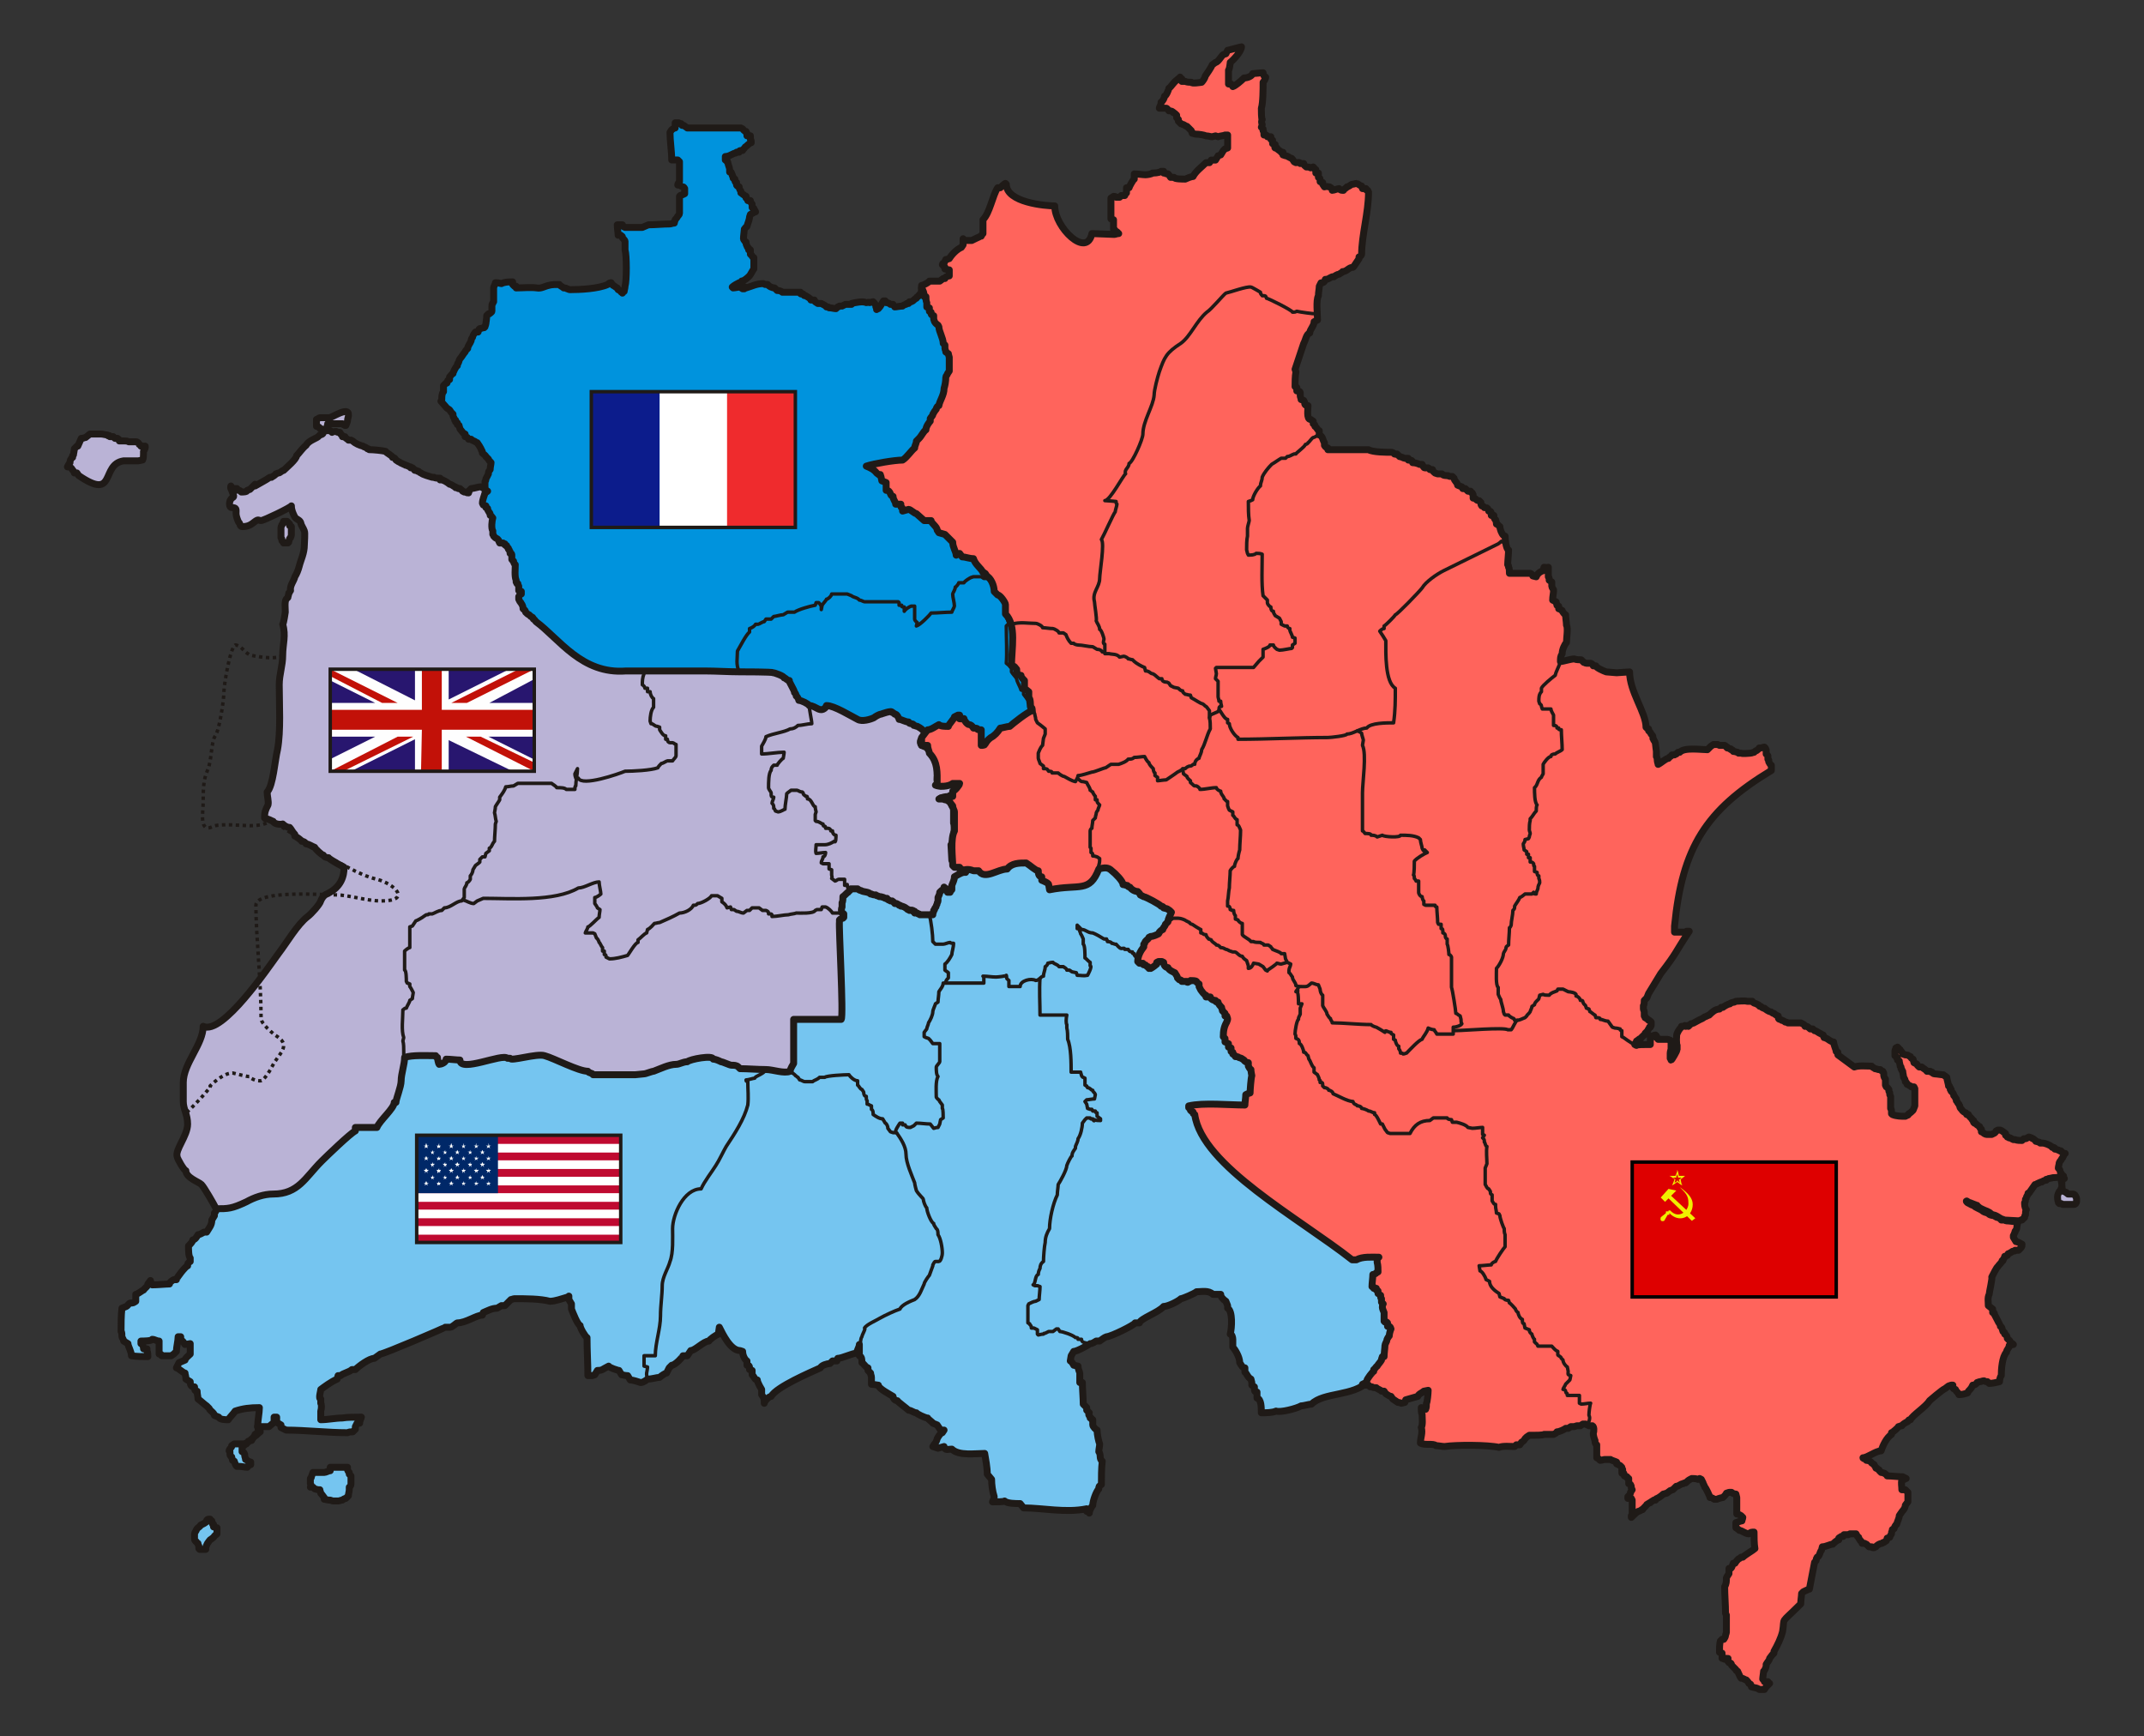 <?xml version="1.0" encoding="ISO-8859-1"?>
<!DOCTYPE svg PUBLIC "-//W3C//DTD SVG 1.0//EN" "http://www.w3.org/TR/2001/REC-SVG-20010904/DTD/svg10.dtd">
<!-- Creator: CorelDRAW -->
<svg xmlns="http://www.w3.org/2000/svg" xmlns:odm="http://product.corel.com/CGS/11/cddns/" xml:space="preserve" width="2480px" height="2008px" style="shape-rendering: geometricprecision; text-rendering: geometricprecision; image-rendering: optimizequality; fill-rule: evenodd;" viewBox="0 0 2480 2008">
 <rect x="0" y="0" width="2480" height="2008" fill="#333333" stroke="none"/>
 <defs>
  <style type="text/css">
   <![CDATA[
    .str4 {stroke:#1F1A17;stroke-width:4}
    .str2 {stroke:#1F1A17;stroke-width:4;stroke-linejoin:round}
    .str3 {stroke:#000000;stroke-width:4}
    .str0 {stroke:#1F1A17;stroke-width:8;stroke-linejoin:round}
    .str1 {stroke:#1F1A17;stroke-width:4;stroke-linejoin:round;stroke-dasharray:4 4}
    .fil4 {fill:none}
    .fil0 {fill:#0093DD}
    .fil12 {fill:#28166F}
    .fil1 {fill:#75C5F0}
    .fil2 {fill:#BAB3D6}
    .fil14 {fill:#002868}
    .fil5 {fill:#0C1C8C}
    .fil13 {fill:#BF0A30}
    .fil11 {fill:#C21108}
    .fil8 {fill:#DE0000}
    .fil7 {fill:#EF2B2D}
    .fil9 {fill:#F0F000}
    .fil10 {fill:#FEFEFE}
    .fil3 {fill:#FF645C}
    .fil6 {fill:#FFFFFF}
   ]]>
  </style>
 </defs>
 <g id="Ebene 1">
  <path class="fil0 str0" d="M561 570l0 -13c1,-1 1,-2 1,-3 1,-2 2,-4 3,-6 0,-3 0,-2 2,-5 0,-3 1,-6 1,-8 -1,-1 -3,-3 -3,-4 -1,-1 -2,-2 -3,-3 0,-1 -3,-3 -4,-4 0,-1 0,-3 -1,-3 0,-2 -5,-9 -5,-9 -1,0 -3,-2 -4,-2 -1,-1 -2,0 -3,-2l-3 0c-1,-2 -2,-3 -4,-3 0,-1 0,-2 0,-3l-2 -1c-1,-1 -3,-4 -4,-5 0,-1 -1,-3 -1,-4l-2 -1 0 -2 -2 -1 0 -2 -1 0c0,-2 -2,-4 -2,-5l0 -2 -2 -2 -2 -3 -3 -2c0,0 -7,-8 -7,-8l1 -2c0,-3 0,-7 2,-9 0,-3 0,-5 0,-7l1 -1 2 -2 1 0 1 -3 2 -1 0 -3c2,-2 2,-3 4,-4 0,-1 3,-8 5,-9 0,-1 0,-3 1,-3 0,0 1,-2 1,-3l1 -2c2,-2 4,-6 6,-8 0,-1 2,-3 3,-4 0,-3 3,-6 4,-9l0 -1c0,-1 2,-3 2,-4 0,-1 2,-4 3,-5l3 0 1 -3 1 -1c2,0 3,-1 5,-1l1 -1c-1,0 1,-2 1,-3 0,-2 1,-6 1,-10l2 -2 1 0c1,-1 3,-2 3,-3l0 -6c0,-1 0,-3 1,-3 0,0 0,-1 1,-2l0 -11 0 -5c0,-2 2,-4 2,-6l1 0c0,0 1,0 1,0 2,0 4,1 5,1 4,-2 8,-2 13,-2l0 3 2 2c0,0 2,0 2,0l0 2c7,0 17,-1 24,0 5,1 9,-2 14,-3 3,-1 8,-1 12,-1 1,2 3,2 5,4 1,0 3,0 4,1 1,0 2,1 3,1 12,0 33,-1 44,-6 0,0 2,-2 3,-2l1 0c1,2 1,1 2,3 1,0 4,3 5,3l1 2 2 1c1,0 1,2 2,2l1 0 0 1c0,-1 1,-1 2,-2 0,-1 1,-4 1,-6 2,-6 2,-36 0,-42l0 -2 0 -2c0,-1 0,-4 0,-6 0,-1 -3,-4 -3,-4 0,-3 -1,-1 -1,-2l-1 -1 -3 0c0,-3 -1,-8 -1,-12l6 0 1 2 2 1c6,0 14,0 20,0 2,-1 5,-2 7,-3 8,0 17,-1 25,-1 1,0 3,-1 5,-1 0,-1 1,-3 1,-4 1,-1 2,-2 3,-4 0,0 2,-2 2,-3l0 -20 1 -1c2,0 2,-1 3,-1l2 -1 0 -6c-1,-2 -2,-2 -2,-2 -1,0 -4,-2 -4,-2l-2 0c0,-2 2,-4 2,-4l0 -22 0 -1 -2 -2c-2,0 -5,0 -7,0 0,-10 -2,-22 -2,-32l2 -3 3 -2 1 0c0,-1 0,-5 0,-6l4 0 1 1 2 0 1 2 2 0c1,1 3,2 4,3l62 0 2 1c1,1 2,3 4,3 0,1 0,2 1,2l0 3c1,0 2,0 4,0 0,1 0,2 0,4 1,1 1,2 1,4 -2,0 -5,4 -7,5 -1,2 -3,3 -3,4l-1 0c-2,0 -3,0 -3,2l-3 0 -1 1c-3,0 -7,4 -12,4l0 4c0,0 1,1 2,0l0 2 1 1c0,2 2,6 2,8l0 3c2,0 2,0 2,1l1 2 0 1c1,0 1,2 1,3l2 1c0,0 0,2 0,2 2,0 -1,2 2,2l0 3c0,0 1,2 3,2 0,2 1,4 2,5l0 2c2,1 2,2 3,2l1 1 2 1 0 2c0,0 2,1 2,3 1,0 2,0 3,0 0,2 2,4 2,4l0 2 0 2 2 1 0 2 1 0c0,0 1,2 1,2 -1,0 -4,2 -6,3l-1 3c0,3 -2,7 -3,11 -1,0 -2,2 -3,3 0,2 -1,8 -1,11 0,1 1,2 1,2 0,0 1,2 2,2 0,2 0,3 1,4 0,1 1,3 2,3l0 2 2 0 0 2 0 3 1 1c1,0 1,3 3,3l0 2c0,2 0,8 0,11 -1,1 -4,7 -5,8 -1,1 -6,6 -9,6l-1 2 -2 0c-2,1 -6,3 -8,5l1 1c2,0 6,-1 8,-1l3 2c0,0 2,0 2,0l1 -2 1 1c7,-2 12,-5 20,-5l2 1c1,0 2,0 3,0 1,2 5,4 8,4l3 3c1,0 4,0 6,2 1,0 14,0 14,0l7 0c0,2 0,2 1,2l2 0c1,2 1,2 3,2 1,1 6,3 6,5 2,0 3,0 4,0 0,1 1,2 1,2l3 2 4 0c2,1 6,3 6,4 2,0 3,0 3,1 3,0 6,1 8,1l2 -2c1,0 1,0 2,-1l3 0c2,-1 2,-1 4,-2l7 0 0 -1c4,-1 13,-3 17,-1 2,0 3,-1 4,0 1,0 3,-1 4,-1l1 1c1,1 2,3 2,3 0,2 0,2 1,3l0 2 1 -1 1 0c3,-3 4,-6 6,-9l2 0c0,1 1,1 1,2 2,0 4,1 5,2l3 0c0,2 2,1 2,3 2,0 6,-1 9,-1 1,-1 3,-2 4,-2l1 -1 2 0c0,0 1,-2 1,-2l2 0c1,0 1,-1 2,-1 0,0 3,-3 4,-3 0,-1 1,-2 2,-2 3,-5 4,-2 4,-10l155 3c-2,8 17,44 18,56l5 497c-116,0 -243,7 -364,7l-363 -13c0,-65 8,-134 8,-199 0,-45 14,-73 36,-114z"/>
  <path class="fil1 str0" d="M1582 1598c-16,17 -51,12 -65,26 -3,0 -9,2 -12,2 -5,3 -24,8 -29,6 -4,2 -12,2 -17,2 0,-6 0,-16 -5,-17l0 -7c-3,0 -3,-1 -3,-6l-3 -2 0 -3 -1 -4c-4,-2 -5,-7 -7,-8l0 -5c-3,0 -4,-3 -6,-6 0,-7 -6,-16 -8,-18l0 -9c0,-2 -1,-6 -3,-6 2,-7 3,-27 -3,-30l0 -3 -2 -5c-3,-2 -6,-5 -6,-8l-9 0c-5,-5 -13,-3 -19,-3 -2,2 -16,8 -18,8 -3,3 -15,9 -20,9 -6,7 -27,14 -28,19l-5 0c0,2 -28,16 -33,16 -3,1 -5,3 -8,5l-4 0c-2,1 -4,3 -7,3 -1,1 -15,9 -19,9l-3 5 -1 6c1,0 3,3 4,5l5 1c0,4 2,7 2,8l0 11 3 0c0,8 1,18 1,25l4 4 0 3 3 3c-2,3 1,3 1,6 3,0 0,2 3,2l0 6c0,2 4,6 5,6 0,5 2,14 3,16 0,3 -1,6 -1,9 3,4 0,8 4,11 -1,8 -1,19 -1,27 -3,2 -3,2 -3,5 -3,3 -7,14 -7,19 -1,1 -4,6 -4,9 0,-2 -2,-2 -3,-2l0 -3c-24,5 -51,-1 -73,-1l-4 -5c-5,0 -15,0 -18,-3 -1,1 -9,1 -14,1 0,-1 2,-3 2,-6 -2,-6 -3,-14 -3,-20l-5 -6c0,-8 -2,-18 -3,-24 -11,0 -30,3 -38,-5 -5,0 -8,2 -9,-3l-7 2 -6 -2 2 -3c1,0 3,-5 3,-6 1,-2 4,-7 6,-7l2 -3 -4 0 -4 -6 -5 -2c0,-1 -5,-4 -6,-6 -3,0 -13,-5 -13,-6 -3,0 -6,-3 -9,-3 -2,-2 -13,-10 -13,-11 -3,0 -5,-3 -5,-5 -3,-2 -17,-9 -17,-13 -1,0 -6,-1 -8,-1l0 -8c0,-2 -1,-3 -1,-5l-3 -3 0 -3c-2,0 -5,-5 -7,-6 0,-3 0,-7 -3,-8l0 -13c0,3 -3,7 -3,10 -5,0 -17,6 -22,6l-1 3 -5 0 -3 3c-3,0 -10,2 -11,5 -11,5 -51,22 -57,33 -3,0 -8,6 -8,8 0,-5 0,-6 -3,-10l0 -6c0,0 -5,-8 -5,-11 -3,0 -3,-3 -6,-6l0 -5 -3 -1c0,-4 0,-5 -3,-5l0 -5c-2,-1 -5,-6 -5,-11l-3 -1c-11,0 -20,-19 -24,-27 0,1 -1,6 -1,8 -3,1 -10,6 -11,8 -6,0 -16,11 -21,11l-4 6c0,0 -5,0 -5,0 0,1 -9,11 -13,11l-3 3 -3 6c-1,0 -6,3 -8,5 -3,0 -9,2 -14,2 -1,1 -5,4 -8,4 -3,-1 -9,-3 -12,-3l-3 -5c-4,0 -5,-1 -7,-1l-3 -5c-1,0 -11,-3 -12,-5 -8,4 -7,5 -13,5l-3 5 -3 1c0,0 -5,0 -5,0 0,-14 -1,-29 -1,-44 -2,-1 -8,-11 -8,-14 -3,-1 -8,-14 -10,-19l0 -6c0,0 -3,-5 -3,-5l0 -4 -1 1c-7,2 -15,5 -21,5 -11,-3 -28,-3 -41,-3 -1,0 -3,1 -4,1l-7 7 -4 0 -5 3c-6,0 -11,3 -16,5l-1 3c-7,0 -19,9 -29,9 -1,0 -6,5 -8,5l-6 0c-1,1 -71,31 -75,31l-7 5c-6,0 -18,9 -22,13l-4 0c-3,3 -10,4 -13,7l-3 0 -1 4c-7,3 -15,9 -19,12 0,2 -3,11 0,11l0 5c1,1 1,6 0,9l0 2c0,1 0,6 0,8 8,0 17,-2 25,-2 5,-1 15,-1 22,-1 0,1 -2,4 -2,7l-3 0 -2 4 0 3 -3 3c-3,0 -4,0 -6,1 -23,0 -49,-3 -71,-3l-6 -3 0 -3 -5 -3c0,-2 0,-5 0,-6l-3 0c0,1 0,4 0,6l-6 5c-3,0 -9,0 -13,0 0,-7 2,-16 2,-22 -11,0 -19,1 -28,4 -2,3 -7,8 -8,10 -3,0 -10,0 -11,-3l-5 -2c0,-3 -6,-6 -6,-8l-3 -3c-3,-2 -7,-6 -10,-8 0,-3 -1,-5 -1,-9 -3,0 -3,-2 -3,-5 -4,0 -5,-2 -5,-6l-5 -3c0,-4 -1,-5 -1,-7 -2,0 -8,-6 -10,-6l3 -6 7 -3c0,-2 4,-5 6,-7l0 -12 -6 1 -2 -3 -3 -3 0 -3 -3 0c0,5 -2,12 -2,17l-3 3 -3 2c-3,0 -8,0 -11,0 0,-2 -2,-2 -3,-2l0 -15c-3,0 -5,-2 -8,-2 0,2 -11,2 -13,2l0 3c2,0 3,4 3,6l4 0 0 3c1,0 1,5 1,6 -6,0 -12,0 -19,-1 0,-5 -4,-11 -4,-14l-5 -3c0,-2 -2,-4 -2,-5 0,-2 0,-6 -1,-6 0,-8 0,-19 1,-27l5 -2c2,-1 3,-4 5,-4 3,0 3,0 6,-2l0 -8c2,0 8,-5 9,-5 2,-3 5,-4 5,-7l3 -4c0,2 2,4 2,5 6,0 16,-1 20,-1 0,-2 3,-4 5,-5l3 0c0,-2 11,-16 13,-16 0,-3 0,-3 3,-5l0 -4c-2,-2 -2,-10 -2,-14 2,-2 5,-5 5,-7 3,0 6,-6 6,-6 2,0 5,-2 7,-3l3 0c3,-5 6,-8 6,-14l3 -5 0 -3c2,-2 2,-3 2,-5 35,-56 94,-119 127,-177 29,-52 81,-99 125,-136 36,-29 73,-73 113,-103 44,-29 99,-25 154,-25l536 3c124,0 253,0 377,0 59,0 48,11 37,88 -26,162 -11,356 -11,521 0,-18 -33,4 -26,-4 -25,4 -84,8 -100,33z"/>
  <path class="fil2 str0" d="M2384 1362c1,-1 0,0 0,1 0,3 1,5 1,8l0 3c0,0 -1,1 -1,1 0,1 0,1 0,2 -1,0 -2,1 -2,1 -1,2 -2,4 -2,6 0,1 0,5 1,6l0 1 0 0 0 0 0 0c1,0 1,1 1,1l1 0c0,0 1,0 1,0 1,0 1,1 2,1 3,0 7,0 10,0l2 0c2,0 2,0 3,-1 0,-1 1,-1 1,-2l0 -4c0,-1 -1,-2 -1,-2 0,-1 -1,-2 -1,-2 -1,-1 -2,-1 -3,-1 -1,0 -2,0 -3,0 0,0 -1,0 -1,0 -1,0 0,0 -1,0 0,0 -1,-1 -1,-1 0,0 -1,0 -1,-1 -1,0 -2,-1 -3,-1 0,0 0,0 0,0 -2,0 -2,-7 -2,-9 0,-1 0,-2 0,-3l0 -2c0,0 0,-1 0,-1 0,-1 0,-1 -1,-1z"/>
  <path class="fil2 str0" d="M336 683c-1,1 -1,3 -2,3 0,2 -1,4 -1,5l-2 2c-2,3 -1,11 -1,15 0,0 -2,14 -3,14 4,13 0,23 0,36 0,12 -4,22 -4,34 0,23 2,53 -2,75 -3,12 -5,42 -12,49 0,5 2,11 1,15 -3,6 -4,8 -4,15l1 1c4,0 6,2 9,3 1,3 8,4 11,3 2,2 5,4 8,4 2,2 3,5 6,8l0 2c1,0 8,5 8,6 2,0 4,1 5,3 3,0 7,3 10,4 0,1 8,9 10,9 1,2 3,3 6,3 1,2 16,10 18,11 0,10 -3,23 -20,31 -3,1 -6,5 -7,8 -1,4 -11,15 -15,18 -12,9 -24,30 -34,43 -11,15 -65,95 -87,84 0,21 -23,43 -23,65l0 22c0,9 5,15 5,26 0,14 -15,30 -12,38 0,2 8,16 10,16 0,8 15,13 18,16 3,3 14,22 17,28 14,0 18,0 35,-8 9,-5 20,-9 31,-9 29,0 37,-19 56,-38 6,-6 33,-32 39,-35 0,-1 0,-3 0,-4l25 0c3,-8 20,-22 20,-29l2 0c0,-4 6,-18 6,-25 0,-8 4,-19 4,-27 9,-3 25,-2 36,-2 0,2 1,2 2,2 0,1 1,7 2,8 2,0 8,-2 8,-6 5,0 12,1 16,1 0,15 49,-8 55,-2 0,0 2,0 3,0 0,4 31,-6 40,-3 11,3 39,18 50,18 0,2 6,2 6,4l48 0 1 0 10 -1c2,0 9,-3 11,-3 8,-3 18,-8 26,-8 4,0 8,-3 13,-3 3,-3 30,-8 30,-3 3,0 7,2 9,3 2,0 10,4 12,4 3,0 6,0 8,2 0,0 2,2 2,2 9,0 20,1 30,1 8,0 21,5 28,2 0,-3 3,-7 4,-9l0 -51 55 0c3,-3 -3,-108 -2,-113 0,0 0,-2 0,-2l1 -1c1,0 2,-1 3,-1l1 -1 0 -4c-1,-1 -1,-1 -2,-1 -1,-2 -1,-5 0,-7l0 -5c1,-1 1,-5 1,-7 2,-1 5,-5 6,-5 1,-1 1,-2 2,-2 0,-1 1,-1 1,-2 1,0 3,0 4,0l4 0c1,1 3,2 4,2 3,2 8,1 11,4l1 0c0,0 2,1 3,1l2 0c1,1 1,1 2,1l2 1 1 0c1,0 4,1 4,1l2 1 2 0c0,2 3,2 4,3 0,0 2,0 2,0l1 1c1,0 1,1 2,2l2 0 2 1 1 1c1,0 2,0 2,1 3,0 6,2 8,4l1 0 1 1c0,0 3,-1 3,0l1 0 0 1 2 0 0 2 3 0 1 1c1,0 2,0 2,1 2,0 9,0 9,0l2 0c1,0 2,0 4,0 0,-1 0,-2 0,-2 1,-1 1,-2 1,-3l1 -1c0,-2 2,-3 2,-4 0,-1 1,-2 1,-3 0,-1 1,-2 1,-3l0 -4c1,-2 2,-4 2,-6l1 -1c1,-1 2,-2 3,-2l1 -2 0 -1c1,1 2,2 3,2 0,1 1,3 1,4 1,0 2,0 3,0 0,-1 2,-3 2,-3l0 -5c1,-3 3,-6 3,-10 2,-1 8,-5 11,-5l3 -2 -1 2c0,0 1,-2 1,-2 -2,0 -2,-1 -2,-2l-2 0c0,0 -1,-1 -2,-1 0,0 -1,0 -1,-1l-2 1 0 -2 -2 0c0,0 -1,-1 -2,-1 0,-1 -1,-2 -2,-2l0 -3c-2,0 -1,0 -2,-1l-1 -18c3,-3 5,-21 3,-25l0 0c0,-5 0,-13 0,-18 -1,-1 -1,-2 -2,-2 0,-1 -2,-3 -2,-5l-1 0 -2 -1c-1,-1 -2,-1 -3,-1 -1,-1 -3,-2 -5,-2l0 0 7 0c0,-1 1,-1 2,-1l1 -1 1 -1c3,0 7,-7 9,-8 0,-2 -1,-5 -1,-7l-2 0c0,0 -3,1 -4,1l-2 1c-3,0 -8,2 -11,2 0,-1 -1,-1 -1,-3l-2 0c0,-1 0,-3 -1,-4 0,-2 0,-5 1,-6 0,-2 0,-6 0,-9 0,0 0,-1 -1,-1 0,0 0,-1 0,-2 0,-1 -1,-1 -2,-2 0,-2 -2,-4 -2,-6 -1,0 -1,-1 -2,-2l0 -2 -1 -2 -2 -2 0 -2 -2 0 -1 -1 0 -1c-2,0 -4,-1 -6,-2 -7,-9 14,-12 -5,-22 -2,0 -2,-1 -4,-1 0,-3 -6,-1 -6,-4 -4,0 -8,-3 -11,-3 0,-1 -3,-7 -5,-6 -1,-1 -2,-2 -3,-2 0,-3 -13,2 -13,2 -2,0 -7,3 -8,4 -4,2 -14,5 -19,2 -8,-4 -27,-16 -36,-16l-1 2 1 -1c-7,9 -12,-1 -20,-1 -1,-2 -9,-6 -12,-6 0,-1 -2,-5 -3,-5 0,-1 -1,-4 -2,-4 0,-3 -7,-13 -6,-14 -3,0 -4,-3 -6,-3 0,-2 -11,-6 -13,-6 0,-1 -36,-1 -39,-1 -12,0 -27,-1 -40,-1l-91 0c-51,4 -77,-37 -104,-57 -1,-1 -2,-3 -3,-3 0,-2 -1,0 -1,-2 -1,0 -1,-1 -2,-1l-2 -2c-1,0 -3,-2 -4,-3 0,-1 -1,-3 -2,-3l-1 -1 0 -1c0,-1 -1,-4 -2,-5 0,-1 -2,-2 -2,-3l-1 -2 0 -3c1,-1 1,-3 3,-3l0 -3c0,0 -2,0 -2,0l-1 -1c0,-1 0,-4 0,-5l-1 -2 0 -1 -1 0c0,0 -1,-2 -1,-2l0 -2c-2,-4 -1,-14 -1,-18 -1,0 -2,-3 -2,-4 -1,0 -1,-1 -1,-1l-1 -1 0 -5c0,-1 0,-2 -2,-2l0 -2c0,0 -1,-1 -1,-2l-1 -1 0 -1c-1,-1 -2,-2 -2,-3 -1,0 -2,0 -2,-2 -2,0 -2,0 -2,-1l-2 0 -2 0 -1 -2c0,-2 -2,-3 -4,-4 0,0 -1,-1 -1,-1l-1 -1c0,-1 0,-1 -1,-2 0,0 0,-1 0,-1 0,0 0,-2 0,-2l0 -1c-2,-3 -1,-12 0,-15 -1,-1 -2,-3 -3,-3 0,-1 0,-3 -1,-3 0,-1 -1,-1 -1,-2 0,0 -1,-1 -1,-2l0 -1c0,0 -2,-1 -2,-1l0 -2c-1,0 -2,-1 -3,-1l-1 -2c0,-4 2,-8 3,-12 0,0 2,-1 3,-2l-3 -1 0 0 0 -2 -1 0 -2 -1c-1,-1 -1,-1 -2,-1 -3,0 -8,2 -11,2l-2 2c0,1 -1,2 -1,3 -1,0 -3,0 -3,-1l-2 0 -2 -1c-1,-2 -3,-2 -3,-3l-2 0c0,-1 -2,-1 -3,-1 0,-1 0,-1 -1,-1 -2,-1 -4,-3 -6,-3 -1,-1 -4,-3 -6,-4 -1,0 -2,-1 -2,-1l-3 0c0,-2 0,0 0,-2l-1 0c-2,0 -5,0 -6,-1l-2 0c-3,-1 -11,-3 -13,-5 -1,0 -3,-2 -3,-2l-1 0c-1,-1 -2,-1 -3,-1 -1,0 -1,-2 -2,-2l-1 -1 -2 0 0 -1c-2,0 -4,-2 -6,-2 0,0 -1,-1 -2,-1l-2 -1c-1,0 -3,-2 -4,-2l-3 -2c-1,-2 -2,-3 -4,-3 0,-2 -7,-5 -8,-7 -4,-1 -14,-2 -19,-2 0,-1 -1,-1 -2,-1l-1 -1 -2 -1c-1,0 -2,-1 -2,-1 -4,-1 -9,-3 -12,-6l-2 -1 -3 0c0,-1 -4,-2 -4,-4l-3 0c0,-1 -1,-3 -2,-3l-1 -2c0,0 -1,0 -1,0 -1,0 -2,0 -3,-1 -2,0 -4,0 -5,1l-2 -2c-2,0 -4,0 -5,0l0 -1 1 -2c0,-2 1,-3 1,-5 2,0 3,0 5,0 4,0 8,0 12,0 0,1 2,1 3,2l1 0c1,-2 2,-5 2,-6 0,-2 1,-4 1,-5l0 -1c1,-11 -21,4 -22,3l-2 0c-1,0 -2,0 -3,0l-6 0c-1,0 -3,2 -4,2 0,2 0,5 0,8l1 0 2 1c0,1 1,2 3,2l1 1c1,1 0,3 0,4 0,0 1,-1 1,-1 0,2 -3,3 -4,3l-1 1c-2,3 -12,5 -15,11 -4,3 -8,9 -11,12 0,4 -12,14 -15,17 -2,0 -4,3 -6,3 -1,0 -2,1 -3,1 -1,2 -4,3 -5,4l-2 0c-4,3 -12,7 -17,10l0 -2 -6 6c-1,0 -2,1 -3,1 0,2 -5,2 -7,2 0,-1 -2,-2 -3,-2 -2,0 -2,0 -2,-2l-4 0c-2,-1 -1,0 -3,-3 -1,3 1,4 2,8 3,7 0,3 -3,9 -1,3 -1,8 2,8 6,0 5,2 5,7 0,3 2,8 3,10 2,1 1,5 4,5 7,0 10,-2 15,-6 4,-3 4,-1 7,-1 3,0 34,-15 35,-17 0,5 2,9 4,13 2,3 6,3 7,7 0,2 3,6 4,9 1,2 0,14 0,16 0,10 -4,17 -6,25 -1,4 -3,9 -5,12 -1,5 -6,10 -5,16z"/>
  <path class="fil3 str0" d="M1576 1601l0 1c2,0 5,0 7,0l2 2 2 0c1,1 3,1 5,1 0,1 6,3 6,4l3 0 2 3c2,1 4,3 6,3l2 3 6 4c2,0 4,1 4,1l4 -1c0,-1 1,-2 1,-3 4,-1 10,-3 14,-4 1,-3 5,-4 7,-6l5 -1c0,3 -1,14 -2,15 0,3 0,5 -1,7l-2 0c0,-1 -1,-2 -3,-2 0,3 0,6 1,8 0,4 1,12 -1,15 2,6 -1,12 -1,18 5,3 15,0 18,3 3,0 7,1 10,1 13,-2 50,-2 63,1 4,-2 14,-1 18,-1 0,0 2,-2 2,-2l2 0 2 0 2 -3c2,-1 3,-2 4,-4l2 -2 3 -2 4 0c3,0 12,0 13,-1l11 0c2,-1 4,-2 4,-3 3,0 9,-3 10,-4l3 0 3 -2c1,0 3,0 4,0l3 -1 4 0 3 -2c1,0 2,0 3,0l4 2 4 0c2,1 2,6 1,9 0,2 1,6 2,8 0,2 0,4 2,5 0,5 0,11 0,15l2 1 2 2c2,0 4,-1 5,-1l7 0c1,1 5,2 7,3l0 2 4 2 2 2c0,18 1,-5 1,5 1,2 2,2 2,5l3 1c0,2 1,2 2,2l0 6c2,0 3,2 3,4l0 1 1 2 -2 3 0 1 -1 2 -2 2 0 2c1,0 3,0 4,0l1 2c0,5 0,11 0,16l-1 2 0 2c2,-2 6,-6 8,-7 1,0 3,-1 4,-2l1 0c1,-2 4,-4 5,-6 1,0 2,-2 4,-2 0,-1 3,-2 4,-3l2 0c0,-1 1,-2 2,-2 2,-1 5,-3 7,-5 1,0 3,-1 4,-1l4 -3c1,0 2,-1 3,-1l4 -4c3,0 5,-3 8,-3 1,-1 2,-1 3,-1 2,-2 3,-3 5,-4l2 -1c2,0 5,0 7,1l2 -1 2 1 2 4c0,1 2,4 2,5 1,0 6,11 6,12 3,0 3,1 5,2l3 0c2,-1 6,-2 7,-2 1,-1 4,-4 4,-5l3 -1 3 0c1,1 3,2 5,2l1 4 0 19c2,0 5,2 5,2l2 2c0,1 -1,3 -1,4 -1,0 -7,2 -7,2l0 2c0,1 0,3 0,4 2,1 4,3 4,3 3,0 7,4 11,4 2,-2 3,-2 6,-2 0,5 0,14 1,19 -2,2 -11,7 -14,10l-2 0c0,0 -2,2 -3,2 -1,1 -3,3 -4,5l-2 0c0,0 -2,5 -2,5l-1 1 -2 0c0,2 0,5 0,6l-2 3 -1 2c0,4 0,7 -2,10 0,10 1,21 1,31l1 2c0,0 0,15 0,15l0 5c0,1 -1,2 -1,4 0,1 -2,4 -2,4l-2 0 -2 2c-1,3 -1,9 -1,13l3 1 0 6c18,0 -5,1 5,1l3 4c2,0 3,1 3,3 2,2 4,4 5,5 0,1 1,2 2,2 1,2 3,7 4,8l1 0c1,0 4,2 5,2 0,0 3,3 3,4l2 1 1 3 4 1c1,0 4,1 5,2 1,0 5,0 6,0l2 -3 4 -4 -2 0 0 -2 -2 0 -2 0c0,-1 -1,-2 -2,-3 0,-2 1,-7 1,-9 1,0 3,-5 3,-6l0 -2c1,-2 4,-5 4,-7l3 -4 2 -2 0 -2c4,-7 8,-15 10,-23 3,-18 -4,-7 21,-32 0,-4 1,-9 1,-12l2 -2c0,0 6,-3 7,-3l6 -31c2,-2 2,-2 2,-4l1 -2c3,-1 3,-6 5,-8l1 -4c4,0 9,-3 12,-3 1,-1 5,-5 7,-5l0 -2c0,0 1,-1 3,-2 0,0 2,0 2,0l1 -2c1,0 4,0 5,0l2 -1 5 0c1,0 1,0 2,0 1,2 2,4 3,4 0,2 2,3 2,4 1,0 2,2 2,3l3 0c0,0 1,1 2,1l3 3c1,0 2,0 3,0 0,1 1,1 3,1 0,-1 1,-1 2,-1 1,-2 5,-4 7,-4 1,-1 1,-1 2,-1l3 -2c0,-1 1,-1 1,-3 1,0 2,-1 3,-1 0,-1 2,-4 2,-4 0,-2 0,-2 1,-4l0 -1 2 -1c0,-1 2,-5 3,-5 1,-4 3,-7 3,-10l2 -3c1,-2 5,-5 5,-9 0,0 2,-3 3,-4 0,-2 0,-11 0,-11l-3 -3c-1,0 -2,0 -2,0l-2 0c0,-4 -1,-8 0,-11 2,0 4,-2 5,-2l-4 -2c-5,0 -13,-1 -18,-1 -1,-2 -2,-2 -3,-3 -1,0 -2,-1 -4,-1l-2 -2c0,-2 -2,-1 -3,-3l-1 0c0,-1 -2,-3 -2,-4l-3 -2c-1,-2 -4,-3 -6,-3 0,-1 -2,-2 -3,-2 0,-1 -1,0 -1,-1 5,0 15,-8 21,-8 2,-6 6,-15 12,-19l0 -2c1,0 8,-6 8,-7 1,0 2,-1 4,-1 1,-2 5,-4 7,-5 1,-2 1,-2 3,-2 2,-5 18,-15 22,-22 0,0 15,-13 18,-14l0 0c0,0 4,-3 4,-3l3 -1 2 0c0,4 0,4 3,5l1 2 2 2 1 2c4,0 7,-1 10,-2l1 -2c1,-1 3,-3 4,-5l1 -2c2,0 4,-1 5,-3l3 -1c2,0 3,-1 5,-1 2,1 2,1 4,1l2 2c4,0 8,-1 12,-2 0,-3 1,-6 2,-7 0,-7 1,-22 6,-27 0,-3 4,-6 4,-9 -3,4 1,0 4,0 -1,0 -1,0 -1,-1 -2,0 -3,-4 -4,-4l-2 -2c0,-2 -1,-4 -3,-5 0,-2 0,-2 -2,-3l-1 -3c0,-1 -1,-3 -2,-3 0,-1 -7,-14 -7,-14 0,-2 0,-2 -2,-2 0,-1 0,-4 0,-4l-5 -4c0,-5 -1,-9 1,-13 0,-2 4,-19 3,-20 1,-2 6,-12 7,-12 1,-2 5,-5 5,-7l1 0 0 -1c1,-1 1,-2 2,-3l0 -1c1,0 2,-1 3,-1l1 -2c1,0 2,-1 4,-2 0,0 1,-1 2,-1 1,0 2,0 2,-1 1,0 2,0 2,0l2 0c1,-1 2,-2 3,-3 1,-1 1,-3 1,-4 -2,-1 -5,-3 -7,-3 -1,-2 -2,-3 -3,-5l0 -2c1,-1 1,-3 2,-4l0 -1c1,-1 2,-3 2,-4 0,-2 1,-5 1,-7l-1 0c-4,0 -8,-1 -12,-1 -1,0 -2,-1 -2,-1 -1,0 -2,-1 -3,-1 -3,-1 -7,-5 -11,-5 0,0 -1,-1 -2,-1 0,-1 -1,-1 -2,-2l-1 0 -1 -1c-3,-1 -7,-3 -9,-4l-1 -1c-1,0 -2,-1 -2,-2 -2,0 -2,-1 -3,-1l0 0c-2,-1 -3,-1 -5,-2 -1,0 -4,-2 -4,-2 0,0 -1,0 0,1l1 1c0,0 2,1 2,1 2,1 3,2 5,2 2,3 8,4 11,7l2 1c1,0 2,1 4,1 0,2 5,3 7,3 1,1 1,1 3,2 0,0 0,0 2,0 0,1 3,2 3,3 1,0 2,0 3,0l18 1c1,-1 2,-1 3,-1 0,0 0,-1 1,-1 0,0 1,-1 2,-2l0 -1c0,-1 1,-2 1,-2 0,-2 0,-5 1,-6 -2,-2 -2,-6 -2,-8 1,-1 1,-3 1,-4 0,0 1,-1 1,-2 0,-1 2,-3 2,-5l1 0c2,-3 5,-7 7,-10 1,0 8,-4 8,-3l0 0c1,-1 3,-2 5,-2l0 -1 1 0 2 -1c1,0 5,-1 5,-1 2,0 5,0 7,-1l2 1c1,0 3,1 4,1l0 0c0,0 0,0 0,0 0,0 -1,-1 -1,-2l0 -1c-1,0 -1,-1 -2,-1 0,0 0,0 0,-1 -1,-1 -1,-1 -1,-1 0,-1 -1,-2 -1,-3 0,-1 -1,-2 -2,-3 0,-2 1,-4 1,-6l1 -2 1 -1c0,0 1,-2 1,-2l1 -1c0,-1 1,-2 1,-2l0 -1 1 -1 1 -1 0 0 0 0c-1,0 -1,0 -2,0l-1 -1 -1 -1c-2,0 -1,-1 -1,-1 -1,0 -2,0 -3,-1 -1,0 -2,-1 -4,-1 0,-1 0,-2 -2,-2l-1 0c0,-1 -1,-1 -1,-1 -2,-2 -8,-4 -10,-4 -1,0 -2,0 -3,0l-1 -1c-1,0 -3,-1 -4,-1 0,-1 -2,-2 -3,-3 -1,0 -2,-1 -2,-1l-3 -1 -2 1c0,0 -1,1 -2,1l-2 0 -2 2c-2,0 -6,0 -8,-1l-2 0 -2 -1c-2,-1 -1,-1 -3,-1l-1 -1 -1 0c0,-1 -2,-2 -2,-2l0 -2c-1,-1 -3,-2 -4,-3 0,0 -2,-1 -2,-1 -1,0 -3,0 -3,0l-2 1c0,1 -2,3 -3,3l-2 1 -6 0c-1,0 -3,-1 -4,-2l-1 -1 -1 0 0 -3c-1,0 -2,-2 -2,-3 -1,0 -2,-2 -3,-2l-2 -2 -1 0 -1 -1 0 -2c-1,0 -2,-1 -2,-2 0,0 -1,-1 -2,-2 -1,-1 -1,-1 -2,-3l-2 0 -1 -2c-1,0 -4,-2 -5,-4 0,0 -2,-2 -2,-3l0 -1c0,0 -1,-1 -1,-2 0,0 -1,-1 -1,-1 -1,-1 -1,-3 -2,-3l0 -2c-1,0 -1,-2 -2,-3l-1 -1c0,-2 -1,-3 -2,-4 0,-1 -1,-1 -1,-1l0 -2 -1 0 0 -2c0,0 -1,-1 -1,-2l-1 0c0,-2 -2,-8 -2,-10 -1,-1 -3,-2 -4,-3 -3,0 -7,-1 -10,-1 -1,0 -3,-1 -3,-2 -1,0 -2,0 -2,-1l-2 0c0,0 -1,0 -2,0 -1,-2 -4,-3 -6,-5l-3 0 -2 -2c0,-1 -1,-2 -2,-2l-2 -1 -1 -4c-1,0 -3,-2 -3,-3 -1,0 -3,-2 -4,-2 -1,0 -2,0 -2,0l-3 -1c0,-2 -3,-4 -3,-5 -1,0 -1,-1 -2,-2l-1 -1 -2 1 0 1c0,1 -1,1 -1,2l0 6c1,0 2,1 2,2 0,1 0,1 1,1l0 2c1,0 0,0 2,1 0,2 1,4 1,6l1 1 0 2c1,0 1,1 1,2l1 1c0,2 1,5 1,7 1,1 2,3 2,5 1,0 2,2 2,3 1,0 3,2 4,2l1 1 3 0 1 2c0,3 0,8 0,12 0,2 0,5 0,8l-2 5c-1,1 -4,4 -5,4 0,1 -1,2 -2,2l-2 1c-5,0 -10,0 -15,-2l-1 -1 0 -2c0,-1 0,-4 -1,-4l0 -14c0,0 -1,-2 -1,-2l0 -2 -1 -2 0 -2c-1,-1 -2,-3 -3,-3l-1 -2c0,-2 0,-4 0,-6l0 -1c-1,-1 -2,-3 -2,-5 0,0 0,-1 0,-2l-1 -2c-1,0 -2,-1 -3,-2l-2 0c0,0 -3,-1 -4,-1 -1,-1 -4,-2 -4,-3 -6,0 -15,-1 -20,1l-19 -14 0 -2 0 -1 -1 0 -1 -1c0,-2 -3,-8 -3,-11 -3,0 -6,-3 -8,-4 -1,0 -1,-1 -3,-1l-1 -3c-1,0 -3,-2 -4,-2 -2,-1 -4,-3 -6,-3l-2 -2 -3 0c-1,-1 -4,-4 -6,-3 0,-2 -3,-3 -5,-4 -1,0 -2,0 -3,0l-12 0c-1,-1 -2,-1 -3,-1 -1,-1 -3,-2 -4,-2 0,0 -1,-1 -2,-1 -1,0 -2,-1 -2,-2l0 0 0 -2c-1,0 -4,-2 -5,-3 -2,0 -3,-2 -4,-2 -2,0 -6,-3 -7,-4l-1 0 -2 -1 -1 -1c-3,0 -1,-1 -2,-1l-1 -1c-1,0 -2,-1 -2,-1l-3 -1c0,0 -2,-1 -2,-2 -2,0 -4,0 -6,0 -3,-1 -10,0 -13,0l-2 1c-1,0 -5,1 -5,2 -2,0 -7,3 -8,4l-2 0c-1,1 -1,1 -2,2 -5,0 -9,4 -12,7 -1,0 -4,2 -5,2l-3 2c-3,1 -11,6 -12,6l-1 0 -3 3 -1 -1 -2 1 -1 -1 -2 1 -2 0c0,1 -2,3 -2,3l-2 3c0,1 -1,2 -1,2 -1,2 -1,13 0,14l0 5c0,1 -6,12 -7,12l0 -1 -1 -1c0,-2 0,-4 0,-6 0,-2 1,-4 1,-5 0,-2 0,-5 0,-8 0,-1 -1,-2 -1,-2 -1,0 -2,-1 -3,-1 -2,0 -8,0 -11,0 0,-1 0,-2 -2,-2l0 -2 -1 -1c-1,0 -3,1 -4,1l-2 2 0 8c-1,0 -3,0 -3,0 -4,0 -13,0 -13,1 -1,0 -1,-1 -2,-1l1 -2c1,-1 1,-1 1,-2 1,0 3,-3 5,-3 1,-2 4,-4 5,-5l0 -1 3 -3c0,-1 2,-3 2,-4l2 -2 -1 2c0,-1 0,-1 1,-2 0,-1 0,-3 0,-4l-1 -1c-1,-1 -1,-1 -2,-1 0,0 0,-1 -1,-1 0,0 -1,-1 -1,-1 -1,0 -1,-1 -2,-1 0,-2 0,-2 -1,-2l0 -5c0,-1 -1,-2 -1,-3l0 -4c1,-1 1,-4 1,-6 0,0 3,-3 3,-3l2 -5 14 -23c20,-26 15,-22 33,-49l-3 0 -2 1 -2 0 -1 0c-3,0 -6,0 -9,0 0,-2 0,-3 0,-7 9,-91 36,-134 112,-180 0,-1 0,-2 0,-2 0,-1 0,-3 0,-3l0 -1c-1,0 -3,-4 -3,-4l0 -2 -1 -1 0 -4c-1,-1 -1,-2 -2,-2 0,-2 0,-4 0,-5l-1 -2 -1 -1c-2,0 -3,1 -4,1l-2 0c0,1 -2,2 -3,3 -1,0 -2,1 -3,2 -1,0 -3,1 -4,1 -2,0 -9,1 -11,0 -1,0 -2,0 -3,0l-1 -1c-1,0 -3,-1 -5,-1 0,-1 -1,-2 -2,-2 -1,0 -1,0 -1,-1l-1 0 -2 -1 -1 0 0 -1 -1 0c0,-1 -2,-2 -2,-2l-2 0c-1,0 -3,0 -4,0l-2 -1 -1 0 -1 0c-1,0 -2,0 -3,0l-3 2c-1,1 -3,3 -4,4 -7,0 -27,-3 -32,3l-2 0 -2 2c-1,0 -1,0 -2,1 -1,0 -2,0 -3,0 -1,2 -3,2 -4,4 -3,0 -8,5 -12,7l0 0c0,-1 -1,-3 -1,-5 0,-1 0,-3 -1,-4l0 -6c0,-1 -1,-7 -1,-8 0,-2 -1,-4 -2,-5 0,-1 0,-1 -1,-2l0 -1c0,-1 0,-2 -1,-3l-1 -1 -1 -2 -1 -1 -1 -1 0 -2 -2 -1c0,-1 0,-1 -1,-1 0,-17 -19,-41 -19,-64l-15 1 -12 -1c-3,-1 -12,-5 -12,-7l-3 0c0,-2 -3,-3 -3,-3l-5 0c-1,0 -2,-1 -3,-1l-3 -3c-2,0 -6,0 -8,-1 -4,0 -13,3 -16,3 0,-4 0,-6 2,-9 0,-5 3,-11 5,-13 0,-5 2,-17 0,-20 0,-4 -1,-8 -1,-12 -1,0 -4,-4 -4,-5 -1,0 -2,-2 -4,-2l0 -3 -2 -1c0,-1 -1,-3 -1,-4l-4 -2c0,-4 1,-8 1,-10l0 -2c0,0 -2,-3 -2,-4l0 -5 -3 -2c0,-2 0,-4 -1,-4 0,-4 0,-9 0,-11l-2 1c0,-1 -1,-1 -3,-1l-1 4c-4,1 -7,4 -8,7l-4 -1c0,-2 -3,-3 -3,-3l-24 0c0,-1 0,-7 -1,-7 0,-1 0,-3 -1,-3 0,-4 1,-12 1,-17 -3,-1 -4,-13 -4,-16l-2 -1c-2,-2 -4,-7 -4,-10 -1,0 -2,-3 -4,-3 0,-3 -1,-4 -1,-5 -1,0 -2,-3 -2,-3l0 -2 -3 0c0,-4 0,-5 -3,-5 0,-2 -2,-4 -3,-4l-2 0c0,-1 -2,-2 -3,-2 0,-2 -1,1 -1,-4l-2 -2c-4,0 -3,-3 -7,-3 0,-1 0,-3 0,-4l-1 -2c-1,0 -2,-1 -2,-2l-3 0c0,0 -3,-3 -3,-3l-3 0 -1 -2 -5 -2c0,-3 -4,-5 -4,-8l-2 -2c-2,0 -4,0 -5,-1 -2,0 -6,0 -7,-2l-5 0 -3 -1c-1,-1 -3,-2 -3,-4l-3 0c0,-1 -2,-2 -2,-2l-4 0c-1,0 -2,-2 -3,-4l-3 0c-2,-1 -5,-2 -8,-2 0,-3 -2,-3 -5,-3l0 -2 -4 0c-1,0 -4,-2 -6,-2l-3 -3c0,1 -2,0 -3,0 0,-1 -3,-2 -3,-2 -6,0 -22,0 -27,-3 -14,0 -33,0 -47,0l0 -2c-1,0 -3,-1 -4,-3l0 -3c-2,-3 -2,-8 -6,-9l0 -5c-2,0 -2,-3 -5,-5 0,-2 0,-2 -2,-3l0 -3 -3 -2c-5,0 -3,-12 -3,-16 -3,0 -4,-1 -4,-4l-1 -2 -3 -1c0,-2 -1,-3 -1,-4l0 -4c0,-1 -1,-2 -4,-2 0,0 0,-4 0,-4l-2 -1c0,-5 0,-12 1,-17l-1 -3 10 -30c2,-3 3,-11 7,-12 0,-4 5,-8 5,-13l4 -2c0,-6 -2,-23 1,-28 0,-4 1,-8 1,-11l2 -4c3,0 4,-1 5,-4 4,0 5,-2 8,-3l2 0c1,-1 4,-3 6,-3 1,-1 4,-2 4,-3 5,0 7,-5 12,-5l1 -1c0,0 6,-9 6,-9l0 -2c2,0 3,-3 3,-3 0,-22 8,-48 8,-72l-1 -2c-1,0 -2,0 -2,-2l-4 0 -1 -3c-1,0 -5,-3 -6,-3 -1,0 -3,1 -5,1 -1,0 -4,3 -6,3 0,1 -3,2 -4,4 -2,0 -4,0 -5,-2 -2,0 -6,2 -8,2 0,-3 -2,-3 -3,-4 -2,0 -3,-1 -6,0l-2 -3 0 -2 -3 -1c0,-4 0,-4 -2,-5 0,-1 0,-4 0,-5l-3 0 0 -4c-1,0 -2,-1 -2,-2l-1 -1 -3 1c-2,-1 -2,-1 -5,-1 -2,-2 -3,-2 -3,-4l-4 0c0,-2 -4,-1 -5,-1l-2 -1 -2 -3 -1 -1c-1,0 -5,-3 -7,-3l-3 -1 0 -3 -2 0c-1,-2 -5,-3 -5,-5 -4,1 -2,-2 -2,-4l-3 -1 0 -4 -2 -1 0 -3 -4 0c0,-2 -2,-2 -4,-2 0,-2 0,-4 -1,-5l0 -2 -2 -2 1 -3c-1,-3 -1,-4 0,-6 -1,0 -1,-10 -1,-13 2,-6 2,-23 2,-30 1,-1 3,-4 3,-6 -2,0 -3,-4 -3,-5 -3,0 -10,1 -12,1 -1,3 -6,5 -10,5 -4,4 -10,9 -13,10l-2 -3c0,0 -3,0 -3,0l0 -16c1,0 2,-8 2,-9 4,-3 13,-13 13,-18 -1,0 -15,4 -16,4l-2 4 -3 1c-2,1 -6,9 -9,9l-4 3c-1,3 -6,10 -8,13 0,2 -3,6 -4,7 0,0 -12,2 -12,0 -2,0 -5,0 -7,-1l-4 0 0 -3c-1,0 -2,-2 -2,-2 0,1 -3,2 -3,3 -4,2 -7,8 -10,10 0,1 -3,9 -5,9 0,2 -2,6 -4,7 0,4 -2,5 -2,7l8 0c1,0 3,3 3,3 3,0 5,1 5,2 1,0 3,2 4,3 0,0 0,3 0,3l2 2 0 2 3 3c1,0 2,1 3,1 2,1 3,2 4,2 1,1 4,4 5,5l1 3c1,0 3,1 4,1 4,0 10,1 12,2 3,0 5,1 7,1l4 -1 3 1c2,-1 6,-1 8,-2l3 0c0,4 0,11 0,15l-3 1 -2 2 -3 5c-1,0 -2,1 -3,1l-3 5c-1,0 -4,0 -5,0l-2 3 -4 0c-5,5 -12,10 -15,16 -2,0 -7,2 -9,3 -3,0 -13,0 -13,-2 -1,0 -3,0 -4,0l-2 -3 -1 -1c-5,0 0,-1 -5,-1l0 -2 -3 0c-2,2 -9,2 -10,2 0,1 -6,2 -8,2 -3,0 -9,-1 -13,-1l0 6c-1,0 -6,9 -6,10l-3 0 0 6c-1,0 -2,3 -2,3 0,0 -4,0 -4,0l-2 2 -4 0c0,-1 -2,-1 -3,-1l-3 2c0,8 0,16 0,24l3 1 0 11c1,0 2,1 2,2l2 1 2 2c-2,0 -4,1 -5,1l-26 -1c-6,29 -43,-7 -43,-32 -11,0 -56,-4 -56,-25l-1 -1c-1,0 -5,4 -6,5l-3 0c-6,9 -9,29 -17,37l0 16c-1,1 -2,2 -2,3 -1,0 -11,5 -11,5 -1,0 -6,0 -8,0l-2 -2c0,1 0,6 0,7l-2 3c-5,2 -11,8 -14,13 -1,0 -2,1 -4,1l-2 4c-1,0 -2,1 -2,2l2 2c0,2 1,-2 1,3 1,0 3,0 3,1l2 0 0 7c-1,0 -5,1 -5,3l-2 0c0,0 -4,3 -4,3l-12 0c0,1 -7,5 -9,5l0 3c2,3 3,6 3,10l2 0c0,2 0,5 1,7 0,2 0,4 0,5l3 1c0,0 0,4 0,4l2 1c0,3 0,3 3,4l0 4 1 3c1,2 4,4 4,4l1 2c0,5 5,13 5,19l2 2 0 4c0,1 1,2 1,4l3 2c0,1 1,4 1,4 0,5 0,11 0,16l-2 3c0,1 -2,3 -2,4 0,5 -1,10 -2,13 0,8 -5,14 -6,20 -1,0 -3,2 -3,4 -1,1 -3,4 -4,6 0,2 -2,3 -3,5l0 3c-1,1 -5,6 -5,10 -3,2 -5,7 -8,10l-3 3c0,3 -2,5 -2,8 -4,3 -9,11 -14,14 -9,0 -33,4 -42,7 5,2 9,4 12,8l4 3c0,-5 2,6 2,6l5 2c0,3 0,7 0,9 6,0 4,7 8,7 0,4 3,6 3,9l6 0c0,8 2,0 2,8l7 -2c2,0 7,5 9,5l9 8 8 0c0,3 7,7 7,11l2 3 7 2 4 4 5 5c0,6 4,11 4,15l4 -2 3 4c4,0 8,2 13,2 2,7 9,11 11,16 2,0 4,2 4,4 5,2 9,11 9,18l4 4c3,0 9,9 9,11l0 11c13,13 7,40 7,60 4,0 4,2 6,4 0,2 0,7 5,7 0,2 2,4 4,6l0 9c0,0 5,4 5,4l0 7c2,0 2,9 2,11 2,0 2,2 2,4 -4,0 -24,16 -26,18 -3,0 -9,2 -11,2 -3,5 -7,9 -11,11 -7,5 -7,11 -7,7 0,2 -2,2 -4,2l0 -18c-9,0 0,-2 -9,-2 0,0 -2,-4 -5,-4 -2,0 -6,-5 -6,-7 -5,0 -7,2 -5,-4l-2 0 -4 2c0,2 -7,9 -7,11 -4,0 -9,0 -11,-2 -4,2 -9,6 -13,6l-4 5c4,-5 -3,4 -3,4l0 9c0,0 7,0 7,0 0,4 2,7 2,9 10,10 9,23 9,35l-2 2c4,2 15,2 20,-2l8 0c0,2 -6,9 -8,9l0 6c-5,0 -11,0 -16,3l11 0c0,2 5,8 5,8 0,3 2,5 2,7l0 22c-5,9 -2,31 -2,40l2 2c0,0 6,0 6,0 0,4 3,0 3,4 4,-2 8,-2 13,0l6 0c7,11 22,-2 33,-2 5,-7 14,-7 22,-7 5,3 11,9 14,9 0,2 0,7 4,7l0 4c0,0 8,3 8,5l1 6c35,-7 46,4 57,-24 7,-2 11,-2 15,2 4,3 13,12 13,16 2,0 3,1 5,1 0,1 2,2 3,2 2,3 6,5 9,5 1,1 3,3 3,4l4 2c2,0 19,9 20,11 2,0 3,1 3,2l4 1 3 2 2 2c-1,3 -4,7 -4,11l-3 3c0,2 -3,4 -3,6l-2 1 -2 2c0,1 -1,2 -1,2 -2,1 -6,3 -9,3l-2 1c0,2 -5,4 -5,7l-1 1 0 3c-4,5 -7,11 -7,17l1 1 1 1 4 0c0,2 1,2 3,2l2 2 1 0 1 2c1,-1 0,0 2,0 2,-1 6,-4 7,-5l0 -2 2 -1c0,0 3,0 4,0l2 1c0,3 2,6 5,6 1,3 6,5 8,6 1,2 3,4 3,6l2 2c2,0 3,1 3,2l1 0c1,0 4,0 5,0 0,1 0,1 1,1 1,-1 3,-1 3,-2 2,0 6,0 7,1 0,1 0,1 3,3l0 3 2 4c1,1 4,6 6,6l0 2c1,0 4,0 5,0 0,2 3,4 6,4 0,1 0,2 3,2 0,2 3,5 4,6 0,1 1,3 1,4l1 1 2 2c0,1 0,1 0,3l2 0 1 3 0 1c0,1 -1,2 -1,3 -3,5 -4,10 -4,17l2 2 0 4c2,0 2,2 4,2l0 4 3 1 0 4 2 1 0 2c2,0 2,2 3,3 2,0 3,0 4,1l3 1 3 2c0,1 3,3 5,3l0 4c0,0 2,4 3,4l0 1c0,1 1,6 1,6 -1,3 -2,17 -2,20l-3 1 -2 1c0,4 -1,9 -1,12 -18,0 -48,-3 -65,1l0 2c1,0 2,2 2,3l1 1c1,0 1,1 2,1 0,2 0,2 2,3 8,59 121,120 182,168l5 0c7,-4 18,-3 26,-3 -2,0 0,1 -2,1l0 5c1,3 1,8 1,11l-2 1c0,1 -3,2 -4,2 0,4 -1,10 -1,14 2,0 2,0 2,2l3 0 0 1 0 1 2 1 0 3c1,0 2,2 3,2 0,2 0,4 1,4l0 4 2 2c-1,1 -1,2 -1,4 0,1 1,4 2,6l0 10 1 1 2 0 1 1 0 4c3,0 3,0 4,3 -1,2 -2,6 -2,8 -1,1 -3,4 -3,6 0,0 -2,4 -2,5 0,3 -1,9 -1,13l-2 0c0,0 -1,3 -1,3l0 1c-1,2 -4,5 -5,7 -1,0 -3,4 -4,4l0 2c-1,0 -8,9 -8,11l-1 2 -4 2z"/>
  <g>
   <path class="fil4 str1" d="M327 758c-6,5 -27,2 -36,0 -8,-2 -10,-10 -18,-12 -6,-2 -14,46 -14,54 0,9 -5,44 -10,51 -5,7 -4,30 -9,40 -5,11 -5,24 -5,38 0,10 -5,35 11,27 8,-4 34,-1 43,-1 8,0 17,-1 23,-5 5,-3 52,34 62,39 20,8 38,22 62,28 20,5 41,25 5,25 -17,0 -38,-7 -52,-7 -15,0 -93,-6 -93,12 0,36 6,87 6,131 0,6 14,18 19,21 16,11 1,20 -6,34 -3,6 -7,12 -11,16 -3,3 -15,-1 -15,-4 -1,1 -19,-4 -20,-4 -9,0 -20,9 -26,15 4,-1 -24,29 -30,33l3 0"/>
   <path class="fil4 str2" d="M1170 722c10,-3 19,-1 28,-1 2,0 8,3 8,5 3,0 8,1 12,1 1,0 7,3 7,5l5 0 3 2c1,3 3,7 6,10l3 0c0,1 4,2 5,2 5,0 12,2 17,2l5 3c3,0 5,1 6,3 3,0 3,0 3,2l5 0c3,1 9,0 12,4l5 -1c1,0 5,2 5,3 2,0 3,1 5,1l2 2c2,2 9,6 12,7l1 4c4,0 5,2 7,3 3,0 6,4 9,6l3 0c0,3 3,4 6,4l2 1 2 3 4 2 5 1c2,2 3,3 5,3 0,2 1,2 3,4 2,0 3,1 6,1l1 3c4,2 11,7 13,7 2,1 3,3 4,3l1 1 3 4c0,3 0,6 0,9 1,2 1,8 1,12 -4,7 -6,18 -10,24 0,4 -3,8 -3,10 -3,1 -5,4 -5,7 -2,-1 -3,2 -5,2 -3,0 -5,2 -6,3l-3 0c-1,2 -6,4 -6,4 -1,1 -13,9 -13,9 -3,0 -8,1 -10,1l0 -4 -3 -2 0 -3c-1,0 -2,-3 -2,-5 -2,-2 -5,-5 -5,-7 -2,-1 -4,-5 -5,-7 -3,0 -8,1 -12,1 -2,2 -4,2 -7,2 -2,3 -8,5 -11,6l-9 0 -6 4c-2,0 -13,5 -16,5 -4,1 -12,4 -16,4 0,2 -2,5 -3,7 -5,-1 -9,-4 -13,-6 -2,0 -6,-3 -7,-4l-7 0c0,-2 -2,-2 -4,-2 -2,-3 -2,-3 -6,-3l0 -3 -4 -3c0,-1 -2,-5 -2,-6l0 -6c1,-2 2,-6 5,-9l1 -8 2 -5 0 -6c-5,-4 -6,-5 -9,-7l-2 -4c0,-3 -1,-4 -1,-6l-2 -5c-3,-3 -3,-4 -5,-4 0,-2 -1,-5 -1,-7l-2 -3 -3 -4 0 -4 -3 -1c-1,-4 -5,-10 -5,-13 -1,-2 -5,-6 -6,-8l0 -5 -6 -5c1,-11 0,-30 0,-43l3 -3 -4 -11"/>
   <path class="fil4 str2" d="M1524 370c0,-3 -2,-5 -2,-7 -3,0 -18,-2 -22,-3 -2,1 -2,1 -5,1 0,-2 -28,-16 -30,-16 -1,-3 -1,-3 -5,-3 0,-1 -2,-1 -2,-4 0,0 -10,-6 -11,-6 -5,-1 -24,6 -29,7 -3,2 -17,19 -22,22 -12,10 -19,28 -30,36 -17,11 -19,16 -25,33 -2,6 -6,21 -6,27 -1,13 -13,30 -13,45 0,6 -12,33 -16,34 0,5 -6,7 -4,12 -3,2 -18,31 -24,31 3,0 13,1 13,1 0,1 0,3 1,3 0,2 -2,7 -2,9 -2,2 -13,27 -16,32 4,4 -2,38 -2,45 0,10 -9,16 -6,27 0,3 3,20 2,22 1,3 4,6 4,10 2,0 5,10 5,11 0,1 -2,6 1,6l0 9"/>
   <path class="fil4 str2" d="M1526 503c-2,0 -5,3 -7,3 -2,1 -5,6 -6,6 0,1 -2,2 -3,2 -1,3 -11,10 -11,11l-2 0c-3,1 -5,3 -8,3l-2 2c-1,0 -4,0 -5,0 -2,1 -9,6 -11,7 -4,4 -9,10 -11,15 0,4 -2,6 -2,10 -3,2 -9,12 -9,16l-2 1 -3 1c0,7 0,16 1,22 0,1 -2,7 -2,9l0 9c-1,4 -1,11 -1,16l1 4 1 2c3,0 7,0 9,-2 2,0 5,0 7,1 0,15 -1,34 1,48l5 5c0,0 0,3 0,3 0,2 3,5 4,5 0,3 1,5 3,5 0,3 2,4 2,5l5 3 1 2 1 2 0 3 4 2 3 0c0,2 2,3 3,3l0 2c0,1 3,6 3,8l3 1c0,1 0,5 0,6l-3 2 0 3 -1 1c-2,0 -10,2 -14,2l-3 -1c-1,-1 -4,-3 -4,-5l-4 0c0,2 -5,4 -8,5l0 9 -5 5c0,0 -6,7 -6,7l-43 0 -1 1c0,1 1,5 1,6 0,2 -1,4 -1,6l3 3c0,6 0,12 0,18 0,1 1,3 1,5l2 0c0,3 1,5 1,6 -2,0 -3,0 -3,4l-1 2c0,0 -9,4 -9,4l-1 4"/>
   <path class="fil4 str2" d="M1742 629c-8,-4 -3,-4 -9,0l-63 31c-8,4 -21,13 -25,20 -3,4 -29,31 -31,31 -1,2 -11,12 -13,13l0 3c-2,0 -4,2 -5,3 2,3 6,9 7,11 0,14 -1,48 11,55 0,14 0,26 -2,40 -8,0 -27,0 -31,6 -7,0 -16,7 -23,7 0,2 -19,4 -22,4 -34,0 -70,2 -104,2l0 -2c-4,-2 -10,-11 -10,-16l-2 -1 0 -4c-4,0 -9,-12 -10,-11"/>
   <path class="fil4 str2" d="M1246 900c5,4 4,4 7,4l4 1c1,3 4,6 4,9 1,0 2,2 3,2 0,1 2,4 3,5 0,0 0,4 0,4l2 0c0,3 0,3 3,6 0,1 -2,4 -2,6 0,0 -2,2 -2,4 0,1 -1,3 -1,5l-1 1c0,0 -2,2 -2,2 0,3 -1,6 -1,9 -1,0 -2,2 -2,3 0,0 0,5 0,5l0 3c0,0 0,1 0,1l0 1c0,3 0,6 0,9l1 1c0,0 0,5 0,5 2,1 2,1 2,4 3,0 4,1 5,1l3 2c0,5 0,4 -2,12"/>
   <path class="fil4 str2" d="M1368 889c0,2 1,5 1,6l4 3c0,2 3,4 4,5l0 2c5,4 3,4 7,4 0,0 4,2 4,4 6,0 13,-2 19,-2 0,2 4,4 5,4 0,4 4,6 4,9 1,0 2,3 4,3l0 5 1 3 1 2c0,0 4,2 4,2l0 4c2,1 2,4 5,5l0 6c2,0 3,4 4,6 0,8 -1,16 -1,23 -1,3 -2,8 -2,10 -1,0 -4,6 -4,9 -1,0 -4,3 -5,5 0,6 -1,14 -1,20 -1,4 -1,11 -2,15l0 6c2,0 3,1 3,4 3,0 -1,1 4,1 0,3 1,5 2,6l0 4 3 1c0,1 3,4 5,4l0 13c2,3 8,5 10,8l3 0c1,1 5,1 8,1 0,1 4,1 4,3l5 0 3 2c0,1 2,2 2,3 4,2 9,3 10,5l4 0c0,1 1,5 1,6l2 4 4 2c0,2 -2,5 -2,7l0 3c1,0 3,4 4,5 0,4 4,6 4,10l3 1c0,3 -3,5 -3,6 1,0 4,-2 1,0 2,-1 2,12 2,14l4 0 -2 5 0 7c-2,4 -2,4 -2,6 -2,1 -4,13 -4,17 1,1 1,3 1,5 3,1 4,2 4,6 2,0 5,7 5,10 3,0 2,2 5,4l1 4c2,2 3,8 6,10l0 5c0,0 4,3 4,3 0,1 2,3 2,6 2,1 1,1 1,3 3,0 3,0 3,4l2 2c3,0 5,2 5,3 2,0 5,2 5,4 5,2 17,9 23,9 1,4 4,3 5,5 2,0 5,1 5,3 2,0 7,2 8,3 3,0 4,2 7,2l0 2c2,0 6,9 7,11l2 0 3 6 3 4 3 1c7,0 16,0 23,0 5,-10 12,-15 23,-15l4 -3c5,0 11,0 16,0 0,1 2,2 5,2l1 3c1,0 4,0 5,0 4,1 11,3 13,6l5 1c4,0 9,-1 12,-1l0 8 2 1 -2 3c2,2 2,2 2,5 1,0 1,5 3,5 -1,6 0,14 0,20l-2 5c0,5 0,14 0,19 1,1 2,5 4,5l2 3c0,3 0,3 2,4l0 2 0 5c2,3 2,4 4,4l0 2c0,3 1,5 1,8l3 1 1 2c0,3 4,14 5,15 0,2 0,5 1,7l0 14c-2,2 -10,14 -11,17 -1,0 -5,2 -5,4 -3,0 -10,1 -14,1 0,1 1,5 1,6 2,0 6,6 7,10l4 2c0,6 6,11 11,14l1 4 5 2c0,1 2,2 5,2l1 3c1,0 7,7 7,7 0,1 2,4 3,4 0,2 2,7 5,8 0,3 0,5 2,5l1 5c0,0 5,2 5,2 0,2 1,4 3,5 0,1 2,6 3,6l0 3 2 2c1,0 2,3 2,3l16 0c2,2 4,5 7,6l0 4c0,1 4,2 4,4l2 2c0,3 3,7 5,8 0,1 1,4 1,5 0,4 -1,4 3,5l-1 5 -5 5c0,1 -3,5 -3,6 2,0 3,1 3,2 1,5 2,0 2,5l14 0c0,3 0,6 0,9l2 1c4,0 7,-1 11,-1 -1,2 -2,11 -2,14 2,3 0,8 -2,11"/>
   <path class="fil4 str2" d="M1569 845c1,0 5,2 6,3 0,2 2,7 2,8l-1 6c5,10 0,43 0,55l0 44c1,0 3,3 3,3 3,0 7,0 7,2 2,0 5,0 7,2l6 -2c2,2 21,3 21,0 7,0 15,0 21,3l2 2c0,3 2,8 2,10l1 2c0,0 2,3 2,0l3 3c-3,1 -13,7 -15,10 0,3 0,14 -1,16 1,0 1,3 1,4 0,0 2,2 2,3l3 0c0,4 0,10 0,13 0,2 2,5 4,5 0,1 1,5 2,5l0 4 2 1c3,0 9,0 11,0 0,1 0,2 2,2 0,5 1,13 1,18l1 2 3 0 0 5c2,0 2,1 2,5 5,1 1,6 5,7l0 6c1,1 2,10 2,12 2,0 3,3 3,3l0 35c1,2 5,27 5,30 3,1 1,1 5,3l1 4c0,2 0,4 1,5 -1,2 -6,4 -10,4l0 8c-6,0 -13,0 -19,0 0,-1 -3,-4 -3,-5 -2,0 -5,-1 -7,-2 -1,5 -6,10 -7,13 -4,1 -14,12 -18,16 -1,0 -2,1 -4,1 0,-1 -2,-1 -3,-1 0,-2 -1,-4 -2,-5l0 -3c-2,0 -4,-5 -4,-7l-2 -1c0,-1 0,-3 0,-5 -2,-1 -4,-2 -3,-3l0 0c-4,0 -7,-4 -7,0 -3,-2 -8,-5 -10,-6 -1,0 -6,-2 -6,-3 -14,0 -32,-2 -45,-2 0,-2 -2,-3 -2,-5 -2,-1 -3,-4 -4,-5 0,-3 -4,-7 -5,-10l0 -12c-2,-1 -3,-5 -3,-7l-2 -5c-3,0 -5,-2 -8,-2 -6,5 -4,4 -15,4"/>
   <path class="fil4 str2" d="M1350 1068c1,-1 5,-5 7,-6 1,0 3,0 4,0l1 0c0,0 1,0 1,0 3,0 8,2 9,3l4 2c0,1 2,2 3,2 0,0 9,6 10,6l0 4c0,0 1,0 1,0 3,2 3,2 5,2 1,4 3,4 3,5l3 1c1,3 5,4 6,6 3,0 4,2 5,3 3,0 4,1 6,2 2,0 4,2 5,2l3 1c0,0 1,0 1,0l1 0c3,0 5,5 9,5 1,2 2,3 5,5l2 6 0 3c3,0 5,-3 6,-6 1,0 5,1 6,1l5 3 3 4 2 1c0,0 0,-1 0,-1 1,0 12,-8 11,-8 1,0 3,1 5,1l7 -2"/>
   <path class="fil4 str2" d="M1805 765c-2,7 -5,11 -6,16 -4,3 -15,12 -16,15l0 4c-3,3 -3,7 -3,11l1 3c2,1 2,2 2,3l1 3c2,0 7,0 10,0 0,2 2,5 3,7l0 12c3,0 4,1 4,3l2 0c0,2 0,2 3,2 0,7 1,16 1,23 -2,2 -6,3 -8,5 -3,0 -5,1 -5,3 -3,0 -8,7 -9,9l0 11c-1,2 -2,3 -2,4 -5,3 -4,9 -8,12 0,6 0,17 3,20 -1,1 -1,5 -1,7 -3,3 -4,6 -7,9l0 2c-1,3 -1,8 -1,11 0,1 1,3 1,4 0,1 -1,2 -1,4l-1 2 -4 1c0,3 -1,3 -2,5 0,3 1,5 1,7l3 2 0 3 2 0c0,0 0,4 0,4l2 0c0,1 0,4 0,5 3,0 3,1 4,2 0,2 0,3 1,3l0 6 3 1c0,1 0,4 2,4l0 3c1,2 1,3 1,5 -1,2 -2,4 -2,6 0,2 -2,4 -2,7 -2,0 -3,0 -3,-2l-2 2c-3,0 -5,0 -8,0 -1,1 -5,4 -6,4 -1,3 -5,8 -6,10 0,3 0,3 -2,5 0,5 -2,12 -2,17 0,0 -1,3 -2,3 0,6 -1,14 -1,20 -3,2 -3,2 -3,4 0,1 -3,5 -3,6 0,5 -5,14 -8,17 0,5 -1,20 2,22l0 2c0,1 0,4 0,6 0,0 2,5 3,6 0,3 3,10 3,14l1 3 1 1c0,0 4,0 4,0 0,1 5,4 6,4l1 2 3 0c-2,1 -5,9 -7,11l-4 0c-4,-3 -51,1 -60,1l-3 0"/>
   <path class="fil4 str2" d="M1891 1208c-6,-2 -12,-8 -15,-9l0 -2c0,-1 0,-3 0,-5 -2,0 -2,-1 -2,-2 -1,0 -3,-1 -6,-1l-3 -1 -5 -7c-4,0 -6,-2 -9,-2 0,-2 -2,-2 -5,-2l-1 -3c-1,0 -5,-4 -6,-4 0,-1 -1,-2 -1,-3l-3 -1 -1 -3c0,0 -2,-2 -2,-2 -2,-3 0,-4 -4,-4 0,-2 -3,-5 -5,-5l0 -2c-1,-2 -7,-3 -9,-3 0,0 -2,-1 -6,-3 -1,0 -5,0 -6,0l-1 2c-2,1 -7,2 -9,5l-1 0c-2,0 -5,0 -6,-1l-4 1 -1 4c0,1 -5,4 -5,7l-3 2c0,2 -2,5 -2,6 -1,2 -4,4 -4,5l-2 2c-3,1 -6,3 -9,3"/>
   <path class="fil4 str2" d="M855 777c-4,-9 -2,-15 -2,-24 3,-5 10,-19 14,-22l0 -4c3,-1 6,-3 7,-5l3 0c1,0 5,-3 7,-3l2 -3 6 0 3 -3c2,0 8,-2 11,-2l5 -3c1,0 7,0 8,0 4,-3 18,-7 24,-8l1 -3 3 0 1 1 2 3 0 4 1 -5c1,-2 5,-6 5,-7 2,0 6,-4 6,-6l18 0 5 2c2,2 7,2 9,5 2,0 5,2 6,2l39 0 1 1 0 3 3 0c0,2 0,2 3,2l0 5c1,-2 5,-5 8,-6l4 0c0,4 0,11 0,15 0,2 3,4 3,4l-1 4c4,-1 15,-12 17,-15 7,0 17,-1 24,-1 0,-1 3,-6 3,-7 0,-4 -2,-10 -2,-14 0,-1 3,-5 3,-8 1,0 4,-4 4,-5l6 0c1,-2 6,-5 8,-6l3 -1c2,0 6,0 9,0l3 2 5 0c0,2 2,2 3,2l2 3"/>
   <path class="fil4 str2" d="M742 774c0,1 1,4 3,5 -2,5 -2,9 -2,13 2,1 3,3 3,4l3 0 0 4 3 0c0,3 2,7 4,8l0 10c-3,3 -4,11 -4,16l1 3c3,0 4,3 7,3l3 1 0 3c2,3 4,7 7,7l0 4 2 0c0,3 2,4 3,4l3 0c1,0 3,2 4,2l0 13c0,2 -3,4 -4,6l-6 0c-1,0 -5,3 -7,3 -1,1 -4,4 -4,5 -8,3 -29,4 -38,4 -7,3 -50,18 -54,8l-3 0c0,-1 -1,-2 -1,-5l3 -6c0,6 -2,14 -2,20 -1,0 -1,2 -1,4l-10 0c-2,-2 -6,-2 -11,-2 -1,-2 -5,-4 -6,-5l-39 0 -5 3c-3,0 -6,1 -9,1 -1,4 -4,8 -7,12l0 3c-1,2 -4,6 -5,8 0,3 -1,6 -1,7 1,3 1,7 2,10l-1 3c0,6 -1,15 -1,20 -3,3 -3,7 -6,8l0 3c0,0 -4,3 -4,3l-1 4 -3 0 -3 3 0 3 -1 1 -4 3 -3 5c0,3 -2,6 -3,7l0 4c-1,2 -3,4 -4,4 0,3 -3,6 -3,7l0 10 -3 4c-6,0 -13,8 -20,8l-3 3c-4,0 -8,3 -11,4l-4 0c0,1 -1,1 -3,1l-3 2c-1,1 -8,5 -9,5l-4 6 -3 1c0,7 0,17 0,24 -1,0 -4,2 -6,4l0 22c2,0 2,11 2,13l1 2c3,0 0,1 3,1l0 3c1,1 3,5 4,7 0,1 -1,5 -1,7l-3 2c0,2 -3,6 -4,9 -3,0 -3,2 -4,2 0,10 -2,24 1,32l-1 4c1,3 1,8 1,13l0 5"/>
   <path class="fil4 str2" d="M936 815c0,6 3,18 3,22 -5,0 -11,2 -16,2 -2,2 -5,4 -9,4 -7,4 -19,5 -28,9 0,3 -4,9 -5,11l0 9c8,0 18,-2 26,-2 0,2 -1,6 -1,7 -2,1 -7,7 -7,8l-4 0c-2,2 -3,3 -3,6 -3,3 -3,14 -3,20 0,2 3,5 3,6 0,4 0,5 3,5 0,2 -2,5 -2,7 2,2 2,3 2,6 1,0 2,3 2,3l3 1c3,0 7,-3 8,-3 0,-5 2,-14 2,-18l1 -1 4 -3c2,0 6,0 7,0 1,0 3,2 6,2l1 1c0,3 3,3 3,4 2,0 2,0 2,3 5,0 6,9 9,9 0,3 1,5 1,6l-1 3c0,1 0,5 0,7l1 1c4,0 6,3 8,3 0,5 3,0 3,5l3 0c1,0 3,1 3,3l2 0c0,3 2,5 4,5 0,2 0,10 -2,7 -3,2 -7,4 -11,4l-10 0c0,4 -1,7 0,10 3,0 8,-1 11,-1 0,2 -1,5 -3,5 0,3 -2,4 -2,7l2 1c2,0 6,0 7,0l0 6 3 1c0,2 0,4 0,6 0,2 1,1 0,4l4 3c1,0 3,-2 4,-2l7 0c0,2 0,6 0,7l3 -1c0,4 1,4 3,8"/>
   <path class="fil4 str2" d="M536 1041c4,1 8,4 12,4l4 -3 7 -3c32,0 83,4 110,-12 7,0 17,-7 24,-7 0,4 2,11 2,14 -1,1 -5,4 -7,4l0 7c0,0 3,4 3,5l3 2c0,2 -1,6 -1,9 -3,2 -11,11 -13,11 0,2 -3,6 -3,7l9 0 2 1 2 5c1,0 3,4 3,5 1,0 2,4 4,6l0 4 2 0 0 4c2,0 2,1 2,3l4 2c7,0 14,-2 21,-4 1,-1 9,-15 12,-15l0 -3c3,-2 7,-7 10,-8l1 -4c3,-1 7,-6 8,-7 2,0 4,-1 6,-1 7,-3 16,-7 23,-11 6,0 14,-4 16,-9 3,0 3,0 5,-2 4,0 15,-6 16,-9l7 0 5 3c0,0 0,4 0,4 3,2 5,4 6,7l4 -1 1 3 3 0 3 2c3,0 5,2 8,2l4 -3 3 0 3 -3c3,0 5,0 8,0l4 3 4 0c2,1 3,1 3,4 4,0 4,0 4,3 6,0 14,-2 19,-2 3,-1 7,-1 9,-2 4,0 20,1 22,-3l2 -1c0,0 5,0 5,0l1 -3 4 0c3,1 7,5 8,7l11 0"/>
   <path class="fil4 str2" d="M1075 1058c2,7 4,23 4,31l3 3c3,0 6,0 9,0 2,0 6,-2 8,-2 0,1 3,1 4,1 0,5 -2,10 -2,13 -2,4 -5,9 -8,11l0 7c1,1 3,2 4,3l0 6c-3,3 -3,4 -3,6l-3 0c0,4 -4,8 -5,10 0,4 -1,9 -1,12l-3 2c0,1 -3,7 -3,9 0,4 -3,10 -5,13 0,2 -2,5 -2,7l-3 4c0,1 0,3 0,5l2 1 3 1 2 2 3 4c2,0 6,0 8,0l0 21c0,1 -4,5 -4,6 0,4 0,9 2,11 -3,5 -2,18 -2,24 0,0 2,3 3,3l1 2 3 4 0 4c1,0 1,9 1,11l-3 2c0,1 -1,4 -1,5l-2 4c-3,0 -4,1 -5,1l-4 -5c-5,0 -11,-1 -16,-1l-3 3 -4 2c-3,0 -5,0 -6,-3l-3 0 0 -2 -3 0c0,0 -8,11 -4,11l-4 0 -3 -1 -3 -4c0,-3 -2,-6 -3,-6l-3 -5c-4,0 -8,-3 -11,-5 0,-2 0,-5 -2,-6l0 -4c-3,-1 -3,-2 -5,-2l0 -4c-1,-1 -1,-2 -1,-5 -2,0 -3,-2 -3,-5l-2 -3c-2,0 -4,-5 -5,-5l0 -5c-4,0 -9,-5 -10,-7 -5,0 -26,1 -28,3l-6 0c-3,3 -6,3 -8,5l-9 0c-2,0 -4,-2 -6,-2l-2 -3c-1,0 -2,-2 -3,-2 0,-1 -5,-4 -6,-5"/>
   <path class="fil4 str2" d="M1316 1112c-3,-9 -4,-5 -4,-9 -2,0 -2,0 -2,-2 -3,0 -4,-1 -5,-3l-4 0c0,-2 -2,-1 -4,-1 -2,0 -5,-4 -6,-5 0,1 -3,-1 -5,-1 0,-1 -2,-2 -5,-2 0,-3 -1,0 -1,-3l-3 0c-3,-2 -10,-6 -13,-7 -6,0 -8,-4 -13,-4l-5 -5 0 4 2 0c0,1 2,5 2,6 1,1 3,6 3,6l0 6c2,1 2,12 2,16 1,0 4,4 6,5l0 4c3,0 -3,11 -3,11 -5,1 -7,0 -12,0l-1 -3 -5 -1 -3 -2 -3 0c0,-2 -3,-3 -4,-4l-5 0c-2,-3 -6,-3 -7,-5 -3,0 -5,1 -6,1 0,1 -1,3 -3,4 0,4 -2,7 -2,11 -3,0 -5,5 -9,5 -5,-3 -18,0 -18,7l-13 0c0,-1 0,-6 0,-7 -4,-3 -2,-3 -3,-6 0,1 -10,2 -12,2 -5,0 -10,-1 -15,-1l1 1c0,1 0,6 0,7l-44 0"/>
   <path class="fil4 str2" d="M1203 1131c-1,14 0,30 0,43l31 0c-1,4 -1,10 0,11l0 4c1,3 1,10 1,13 4,9 4,28 4,38l11 0c0,1 1,3 1,4 0,0 1,2 2,2l0 0 2 1c0,2 0,7 0,8 2,0 0,1 2,1l1 2c3,0 4,3 6,3 0,2 2,2 3,5l-1 5c-3,0 -7,1 -9,1l-2 2 2 3 1 5 3 1 2 0c0,2 1,0 1,2l3 0c0,2 1,2 2,2l0 4 4 3 0 2c-3,0 -5,0 -7,-1 0,3 -2,0 -2,-1 -2,0 -2,1 -3,-1l-4 0 -2 2 -3 4c0,5 -2,14 -5,18 0,3 -2,6 -3,9l0 2c-2,3 -4,5 -4,9 -1,0 -5,8 -6,11 0,5 -8,19 -10,22 0,3 -1,8 -1,12 -5,10 -9,28 -9,39 -3,5 -5,10 -5,16 -1,4 -2,17 -2,22 -3,2 -4,5 -4,8 -1,2 -2,4 -2,7 -4,1 -3,11 -6,12l2 1 3 0c1,0 2,1 3,1 0,5 -1,11 -1,15l-4 2c-2,0 -6,2 -8,3l-1 2c0,6 0,14 0,20 2,0 0,1 2,1 0,2 2,1 2,5l3 0c0,0 4,2 4,2l0 5 1 1c1,0 3,-1 6,-1 0,-1 1,-1 2,-1l4 -2 5 0 4 -3 2 0c0,0 2,3 2,3 3,0 15,4 18,7 2,0 3,0 3,2l4 0c0,4 4,4 10,5"/>
   <path class="fil4 str2" d="M887 1236c-4,7 -13,8 -14,11 -2,0 -7,2 -10,2 0,1 0,2 2,2 0,9 1,18 0,27 -4,16 -15,33 -25,48 -3,5 -8,16 -12,22 -5,8 -13,18 -17,27 -20,0 -33,30 -33,46 0,10 1,28 -3,38 -2,8 -9,18 -9,28 0,11 -2,23 -2,35 0,15 -6,31 -6,46l-13 0c0,3 0,8 0,12l4 1c0,5 -3,9 1,14"/>
   <path class="fil4 str2" d="M1037 1310c5,7 11,16 11,25 0,10 7,25 10,33 0,2 2,9 2,9 3,5 8,9 8,10 0,2 2,8 4,10 0,4 5,17 8,18 0,2 2,4 3,6 2,1 2,5 2,7 3,4 5,15 5,21 0,4 -2,10 -4,10l-4 0c-1,0 -2,2 -3,4l0 1c0,0 -4,11 -4,11 -1,1 -6,8 -6,10 -3,6 -5,14 -11,18 -5,2 -15,6 -17,11 -6,2 -17,7 -24,11 -3,2 -15,7 -17,11 2,0 -3,8 -3,10 -2,2 -2,12 -2,16 0,0 -3,3 -4,3"/>
  </g>
  <g>
   <rect class="fil5" x="684" y="453" width="79" height="157"/>
   <rect class="fil6" x="763" y="453" width="79" height="157"/>
   <rect class="fil7" x="841" y="453" width="79" height="157"/>
  </g>
  <rect class="fil8 str3" x="1888" y="1344" width="236" height="156"/>
  <path class="fil9" d="M1940 1353l0 2 -2 5 -5 0 -2 0 2 1 4 3 -2 5 -1 2 2 -1 4 -3 4 3 2 1 -1 -2 -1 -5 4 -3 1 -1 -2 0 -5 0 -1 -5 -1 -2zm0 5l1 3 0 1 1 0 3 0 -2 2 -1 0 0 0 1 4 -2 -2 -1 -1 0 1 -3 2 1 -4 0 0 0 0 -3 -2 3 0 1 0 0 -1 1 -3z"/>
  <path class="fil9" d="M1921 1385l5 5 4 -4 27 26 4 -3 -28 -26 6 -6 -9 -2 -9 10z"/>
  <path class="fil9" d="M1943 1373c10,7 15,13 15,20 0,15 -16,22 -27,10l0 2 -2 0c-1,2 -3,5 -4,7 -3,1 -5,0 -4,-4 2,-2 4,-3 6,-5l0 -2 3 0 0 -1 2 0c10,11 22,0 21,-9 0,-8 -3,-11 -10,-18l0 0z"/>
  <path class="fil2 str0" d="M79 538c0,0 1,-2 2,-3l0 -1c0,-1 1,-4 3,-5 0,0 0,-2 0,-2l1 -1c0,-1 1,-5 1,-7l2 -2c0,0 1,-1 1,-1l1 0c1,-2 3,-7 4,-9l1 0c1,0 3,-1 4,-1l5 -4c1,0 4,0 4,0 1,0 4,0 5,0 0,0 1,0 1,0l1 0c0,0 1,0 1,0l1 0c2,0 5,1 7,1l1 1c1,0 2,-1 2,1 1,0 3,0 4,0l2 2c0,0 3,0 3,0 1,1 2,1 2,3 1,0 2,0 3,0l1 0c0,0 2,0 2,0 2,0 3,0 5,1 1,0 2,0 3,0 1,0 2,0 3,0l2 0c0,0 1,0 1,0 1,0 3,2 3,3 1,0 2,2 2,2 1,0 4,0 5,0 0,0 0,2 0,2 0,1 -2,4 -2,4l0 2c0,0 0,1 0,1 0,2 0,5 -1,7l-5 1c-1,0 -2,0 -3,0 -1,0 -2,0 -3,0 -2,0 -5,0 -6,0l-1 0c0,0 -4,0 -4,0 -27,4 -8,47 -52,17l-2 -3 -3 0c0,-2 -3,-4 -3,-5l-2 -2 -3 0 1 -2z"/>
  <path class="fil2 str0" d="M328 603l-1 3c0,0 -1,1 -1,1 0,1 -1,2 -1,3 0,1 0,1 0,2l0 0c0,0 0,1 0,1 0,2 0,4 0,5l0 1c0,0 0,1 0,1 0,1 0,2 0,2 1,1 1,1 1,3 0,0 0,1 1,1l1 2 1 0c0,0 2,0 2,0l2 0 1 -1c0,-1 1,-4 1,-4l1 -1c0,-1 1,-2 1,-3 0,0 0,-1 0,-1 0,0 0,-2 0,-2l0 -1c0,0 0,-1 0,-1l0 -1c0,-1 0,-3 0,-4l-2 -1 0 -2c-1,0 -1,-1 -1,-1l-2 -2c0,0 -3,0 -4,0z"/>
  <path class="fil1 str0" d="M239 1760l-3 2c0,0 -2,1 -2,1l-2 1c0,1 -3,3 -3,3 -1,1 -2,2 -2,3 0,0 -2,3 -2,4 0,0 0,1 0,2l0 1c0,0 0,1 0,1l0 2c0,1 1,3 2,3 0,1 2,2 2,2l0 1c0,0 1,2 1,2 0,0 0,2 0,3l1 1c0,0 1,0 1,0 1,0 4,0 6,0 0,0 0,-1 0,-2 0,-1 2,-5 2,-5 3,-4 1,-2 3,-4 0,0 3,-2 4,-3 0,0 2,-3 3,-3l1 -1c0,0 0,-1 0,-1 0,0 0,-2 0,-2 0,-1 0,-2 0,-4 -2,0 -3,-1 -4,-1 0,-1 0,-3 0,-3l-1 0c0,0 -1,-4 -1,-4 0,0 -2,-1 -2,-2l-2 0c-1,0 -3,2 -2,3z"/>
  <path class="fil1 str0" d="M298 1650c1,1 3,3 3,6 -2,1 -4,4 -6,5l-1 0c0,0 -1,2 -1,2 -1,1 -1,1 -2,3 -2,0 -4,2 -4,2l-2 1c-1,0 -2,1 -3,1 -1,0 -2,0 -2,0 0,0 -2,0 -2,0l-1 0c0,0 -1,0 -1,0 -1,0 -4,0 -5,0l-3 2c0,0 0,1 0,1 0,1 -3,3 -3,5 0,0 1,1 1,1l0 1c0,0 0,1 0,1 0,2 0,3 2,4 0,1 1,3 1,4l2 1c0,1 1,2 1,3l1 2 1 1c0,0 2,0 2,0l0 0c0,0 1,0 1,0 3,0 6,1 9,1 1,-1 2,-3 4,-3 0,0 0,-3 0,-3 -1,0 -2,-1 -3,-1 0,0 -2,-2 -3,-2 0,-2 -1,-3 -1,-5l0 -1 -1 -2 -2 -1c0,0 0,-1 0,-1 0,-1 0,-4 0,-5l1 0c0,0 3,-3 4,-3 0,0 2,-3 2,-3 1,0 3,-2 4,-2 0,-1 0,-1 1,-1l2 -3c0,0 1,-1 1,-2 0,0 3,-2 3,-2 0,0 0,-2 1,-2l-1 -5z"/>
  <path class="fil1 str0" d="M362 1703c2,0 5,0 6,0 1,0 2,0 3,0 0,0 3,0 3,0l1 0c0,0 0,0 0,0 2,0 5,-2 7,-2l0 -4c1,0 4,0 6,0 0,0 3,0 3,0 0,0 3,0 3,0l3 0c0,0 0,0 0,0 1,0 2,0 3,0 0,0 2,0 2,0l0 3 1 2 1 1 0 2 2 2c0,0 0,3 0,3l0 2c0,0 0,1 0,1l0 2c0,2 0,4 -2,5l0 2c0,0 0,1 0,1 0,2 -1,5 -1,7l-2 2 -1 1c-1,0 -3,1 -4,2 -2,0 -3,1 -5,1 -1,0 -1,0 -2,0 -1,0 -4,0 -4,0l-3 -1c0,0 -1,0 -1,0 -2,0 -5,-1 -6,-1l0 -2c-1,-1 -2,-3 -4,-5 0,-1 -1,-3 -1,-4l-2 0 -4 -1 -2 -2 -3 0 1 -2c0,0 -1,-2 -1,-2 0,-1 0,-4 0,-6l1 -1c0,-1 1,-3 2,-6z"/>
  <g>
   <rect class="fil10" x="382" y="774" width="236" height="118"/>
   <path class="fil11" d="M618 774l-78 39 -18 0 78 -39 18 0z"/>
   <path class="fil12" d="M591 773l-72 0 0 36 72 -36z"/>
   <path class="fil12" d="M617 786l0 27 -51 0 51 -27z"/>
   <path class="fil12" d="M565 852l52 0 0 26 -52 -26z"/>
   <path class="fil12" d="M591 891l-72 0 0 -35 72 35z"/>
   <path class="fil11" d="M618 892l0 -10 -62 -30 -17 0 79 40z"/>
   <path class="fil12" d="M480 855l0 36 -72 0 72 -36z"/>
   <path class="fil11" d="M382 892l78 -40 18 0 -79 39 -17 1z"/>
   <path class="fil12" d="M434 852l-52 0 0 26 52 -26z"/>
   <path class="fil11" d="M382 774l78 39 -18 0 -60 -31 0 -8z"/>
   <path class="fil12" d="M382 787l0 26 52 0 -52 -26z"/>
   <path class="fil12" d="M407 773l73 0 0 37 -73 -37z"/>
   <path class="fil11" d="M487 892l24 0 0 -48 107 0 0 -23 -107 0 0 -47 -23 0 0 47 -107 0 0 23 107 0 -1 48z"/>
  </g>
  <g>
   <rect class="fil13" x="482" y="1313" width="236" height="124"/>
   <g>
    <rect class="fil6" x="482" y="1323" width="236" height="10"/>
    <rect class="fil6" x="482" y="1342" width="236" height="10"/>
    <rect class="fil6" x="482" y="1361" width="236" height="10"/>
    <rect class="fil6" x="482" y="1380" width="236" height="10"/>
    <rect class="fil6" x="482" y="1399" width="236" height="10"/>
    <rect class="fil6" x="482" y="1418" width="236" height="10"/>
   </g>
   <rect class="fil14" x="482" y="1313" width="94" height="67"/>
   <g>
    <g>
     <path class="fil10" d="M493 1322l1 3 2 0 -2 1 1 2 -2 -1 -2 1 1 -2 -2 -1 2 0 1 -3zm0 2m2 1m0 0m-1 2m0 0m-2 0m0 0m-1 -2m0 0m2 -1"/>
     <path class="fil10" d="M508 1322l0 3 2 0 -1 1 0 2 -1 -1 -2 1 0 -2 -1 -1 2 0 1 -3zm0 2m1 1m0 0m0 2m-1 0m-1 0m-1 0m0 -2m0 0m1 -1"/>
     <path class="fil10" d="M522 1322l1 3 2 0 -2 1 1 2 -2 -1 -2 1 1 -2 -2 -1 2 0 1 -3zm0 2m2 1m0 0m-1 2m0 0m-2 0m0 0m-1 -2m0 0m2 -1"/>
     <path class="fil10" d="M536 1322l1 3 2 0 -2 1 1 2 -2 -1 -1 1 0 -2 -1 -1 2 0 0 -3zm1 2m1 1m0 0m0 2m-1 0m-1 0m-1 0m-1 -2m1 0m1 -1"/>
     <path class="fil10" d="M551 1322l0 3 3 0 -2 1 0 2 -1 -1 -2 1 1 -2 -2 -1 2 0 1 -3zm0 2m1 1m1 0m-1 2m0 0m-2 0m-1 0m0 -2m0 0m1 -1"/>
     <path class="fil10" d="M565 1322l1 3 2 0 -2 1 1 2 -2 -1 -2 1 1 -2 -2 -1 3 0 0 -3zm1 2m1 1m0 0m0 2m-1 0m-2 0m0 0m-1 -2m0 0m2 -1"/>
    </g>
    <g>
     <path class="fil10" d="M500 1330l1 2 2 0 -2 1 1 2 -2 -1 -1 1 0 -2 -1 -1 2 0 0 -2zm1 1m1 1m0 0m0 2m-1 0m-2 0m0 0m-1 -2m1 0m1 -1"/>
     <path class="fil10" d="M515 1330l0 2 2 0 -1 1 0 2 -1 -1 -2 1 1 -2 -2 -1 2 0 1 -2zm0 1m1 1m1 0m-1 2m0 0m-2 0m-1 0m0 -2m0 0m1 -1"/>
     <path class="fil10" d="M529 1330l1 2 2 0 -2 1 1 2 -2 -1 -2 1 1 -2 -2 -1 2 0 1 -2zm0 1m2 1m0 0m0 2m-1 0m-2 0m0 0m-1 -2m0 0m2 -1"/>
     <path class="fil10" d="M544 1330l0 2 2 0 -1 1 0 2 -1 -1 -2 1 1 -2 -2 -1 2 0 1 -2zm0 1m1 1m0 0m0 2m-1 0m-1 0m-1 0m0 -2m0 0m1 -1"/>
     <path class="fil10" d="M558 1330l1 2 2 0 -2 1 1 2 -2 -1 -2 1 1 -2 -2 -1 2 0 1 -2zm0 1m2 1m0 0m-1 2m0 0m-2 0m0 0m-1 -2m0 0m2 -1"/>
    </g>
    <g>
     <path class="fil10" d="M500 1344l1 2 2 0 -2 2 1 2 -2 -2 -1 2 0 -2 -1 -2 2 0 0 -2zm1 1m1 1m0 1m0 2m-1 0m-2 0m0 0m-1 -2m1 -1m1 -1"/>
     <path class="fil10" d="M515 1344l0 2 2 0 -1 2 0 2 -1 -2 -2 2 1 -2 -2 -2 2 0 1 -2zm0 1m1 1m1 1m-1 2m0 0m-2 0m-1 0m0 -2m0 -1m1 -1"/>
     <path class="fil10" d="M529 1344l1 2 2 0 -2 2 1 2 -2 -2 -2 2 1 -2 -2 -2 2 0 1 -2zm0 1m2 1m0 1m0 2m-1 0m-2 0m0 0m-1 -2m0 -1m2 -1"/>
     <path class="fil10" d="M544 1344l0 2 2 0 -1 2 0 2 -1 -2 -2 2 1 -2 -2 -2 2 0 1 -2zm0 1m1 1m0 1m0 2m-1 0m-1 0m-1 0m0 -2m0 -1m1 -1"/>
     <path class="fil10" d="M558 1344l1 2 2 0 -2 2 1 2 -2 -2 -2 2 1 -2 -2 -2 2 0 1 -2zm0 1m2 1m0 1m-1 2m0 0m-2 0m0 0m-1 -2m0 -1m2 -1"/>
    </g>
    <g>
     <path class="fil10" d="M500 1359l1 2 2 0 -2 1 1 2 -2 -1 -1 1 0 -2 -1 -1 2 0 0 -2zm1 1m1 1m0 0m0 2m-1 0m-2 0m0 0m-1 -2m1 0m1 -1"/>
     <path class="fil10" d="M515 1359l0 2 2 0 -1 1 0 2 -1 -1 -2 1 1 -2 -2 -1 2 0 1 -2zm0 1m1 1m1 0m-1 2m0 0m-2 0m-1 0m0 -2m0 0m1 -1"/>
     <path class="fil10" d="M529 1359l1 2 2 0 -2 1 1 2 -2 -1 -2 1 1 -2 -2 -1 2 0 1 -2zm0 1m2 1m0 0m0 2m-1 0m-2 0m0 0m-1 -2m0 0m2 -1"/>
     <path class="fil10" d="M544 1359l0 2 2 0 -1 1 0 2 -1 -1 -2 1 1 -2 -2 -1 2 0 1 -2zm0 1m1 1m0 0m0 2m-1 0m-1 0m-1 0m0 -2m0 0m1 -1"/>
     <path class="fil10" d="M558 1359l1 2 2 0 -2 1 1 2 -2 -1 -2 1 1 -2 -2 -1 2 0 1 -2zm0 1m2 1m0 0m-1 2m0 0m-2 0m0 0m-1 -2m0 0m2 -1"/>
    </g>
    <g>
     <path class="fil10" d="M493 1337l1 2 2 0 -2 1 1 2 -2 -1 -2 1 1 -2 -2 -1 2 0 1 -2zm0 1m2 1m0 1m-1 1m0 1m-2 0m0 -1m-1 -1m0 -1m2 -1"/>
     <path class="fil10" d="M508 1337l0 2 2 0 -1 1 0 2 -1 -1 -2 1 0 -2 -1 -1 2 0 1 -2zm0 1m1 1m0 1m0 1m-1 1m-1 0m-1 -1m0 -1m0 -1m1 -1"/>
     <path class="fil10" d="M522 1337l1 2 2 0 -2 1 1 2 -2 -1 -2 1 1 -2 -2 -1 2 0 1 -2zm0 1m2 1m0 1m-1 1m0 1m-2 0m0 -1m-1 -1m0 -1m2 -1"/>
     <path class="fil10" d="M536 1337l1 2 2 0 -2 1 1 2 -2 -1 -1 1 0 -2 -1 -1 2 0 0 -2zm1 1m1 1m0 1m0 1m-1 1m-1 0m-1 -1m-1 -1m1 -1m1 -1"/>
     <path class="fil10" d="M551 1337l0 2 3 0 -2 1 0 2 -1 -1 -2 1 1 -2 -2 -1 2 0 1 -2zm0 1m1 1m1 1m-1 1m0 1m-2 0m-1 -1m0 -1m0 -1m1 -1"/>
     <path class="fil10" d="M565 1337l1 2 2 0 -2 1 1 2 -2 -1 -2 1 1 -2 -2 -1 3 0 0 -2zm1 1m1 1m0 1m0 1m-1 1m-2 0m0 -1m-1 -1m0 -1m2 -1"/>
    </g>
    <g>
     <path class="fil10" d="M493 1351l1 2 2 0 -2 2 1 2 -2 -2 -2 2 1 -2 -2 -2 2 0 1 -2zm0 1m2 1m0 1m-1 2m0 0m-2 0m0 0m-1 -2m0 -1m2 -1"/>
     <path class="fil10" d="M508 1351l0 2 2 0 -1 2 0 2 -1 -2 -2 2 0 -2 -1 -2 2 0 1 -2zm0 1m1 1m0 1m0 2m-1 0m-1 0m-1 0m0 -2m0 -1m1 -1"/>
     <path class="fil10" d="M522 1351l1 2 2 0 -2 2 1 2 -2 -2 -2 2 1 -2 -2 -2 2 0 1 -2zm0 1m2 1m0 1m-1 2m0 0m-2 0m0 0m-1 -2m0 -1m2 -1"/>
     <path class="fil10" d="M536 1351l1 2 2 0 -2 2 1 2 -2 -2 -1 2 0 -2 -1 -2 2 0 0 -2zm1 1m1 1m0 1m0 2m-1 0m-1 0m-1 0m-1 -2m1 -1m1 -1"/>
     <path class="fil10" d="M551 1351l0 2 3 0 -2 2 0 2 -1 -2 -2 2 1 -2 -2 -2 2 0 1 -2zm0 1m1 1m1 1m-1 2m0 0m-2 0m-1 0m0 -2m0 -1m1 -1"/>
     <path class="fil10" d="M565 1351l1 2 2 0 -2 2 1 2 -2 -2 -2 2 1 -2 -2 -2 3 0 0 -2zm1 1m1 1m0 1m0 2m-1 0m-2 0m0 0m-1 -2m0 -1m2 -1"/>
    </g>
    <g>
     <path class="fil10" d="M493 1366l1 2 2 0 -2 1 1 2 -2 -1 -2 1 1 -2 -2 -1 2 0 1 -2zm0 1m2 1m0 0m-1 2m0 0m-2 0m0 0m-1 -2m0 0m2 -1"/>
     <path class="fil10" d="M508 1366l0 2 2 0 -1 1 0 2 -1 -1 -2 1 0 -2 -1 -1 2 0 1 -2zm0 1m1 1m0 0m0 2m-1 0m-1 0m-1 0m0 -2m0 0m1 -1"/>
     <path class="fil10" d="M522 1366l1 2 2 0 -2 1 1 2 -2 -1 -2 1 1 -2 -2 -1 2 0 1 -2zm0 1m2 1m0 0m-1 2m0 0m-2 0m0 0m-1 -2m0 0m2 -1"/>
     <path class="fil10" d="M536 1366l1 2 2 0 -2 1 1 2 -2 -1 -1 1 0 -2 -1 -1 2 0 0 -2zm1 1m1 1m0 0m0 2m-1 0m-1 0m-1 0m-1 -2m1 0m1 -1"/>
     <path class="fil10" d="M551 1366l0 2 3 0 -2 1 0 2 -1 -1 -2 1 1 -2 -2 -1 2 0 1 -2zm0 1m1 1m1 0m-1 2m0 0m-2 0m-1 0m0 -2m0 0m1 -1"/>
     <path class="fil10" d="M565 1366l1 2 2 0 -2 1 1 2 -2 -1 -2 1 1 -2 -2 -1 3 0 0 -2zm1 1m1 1m0 0m0 2m-1 0m-2 0m0 0m-1 -2m0 0m2 -1"/>
    </g>
   </g>
  </g>
  <rect class="fil4 str4" x="684" y="453" width="236" height="157"/>
  <rect class="fil4 str4" x="382" y="774" width="236" height="118"/>
  <rect class="fil4 str4" x="482" y="1313" width="236" height="124"/>
 </g>
</svg>